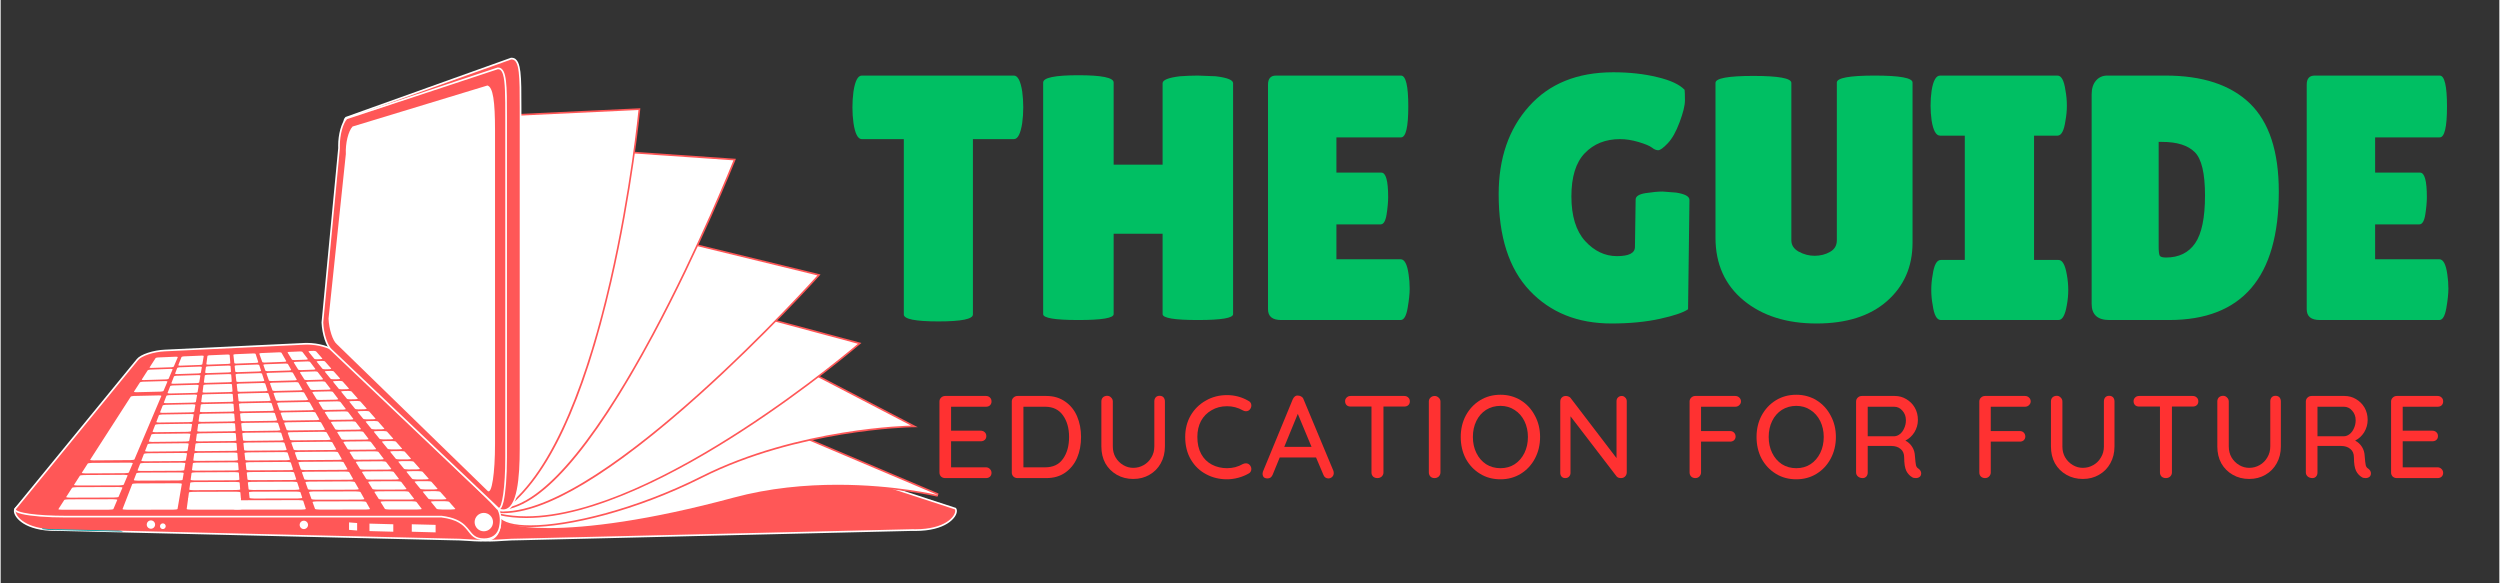 <svg xmlns="http://www.w3.org/2000/svg" xmlns:xlink="http://www.w3.org/1999/xlink" width="300" zoomAndPan="magnify" viewBox="0 0 224.88 52.5" height="70" preserveAspectRatio="xMidYMid meet" version="1.0"><rect x="0" y="0" width="224.88" height="52.5" fill="#333333" stroke="none"/><defs><g/><clipPath id="2e0dc8f4d6"><path d="M 42 36 L 86.438 36 L 86.438 49 L 42 49 Z M 42 36 " clip-rule="nonzero"/></clipPath><clipPath id="f3ef36d69c"><path d="M 30 5.199 L 47 5.199 L 47 46 L 30 46 Z M 30 5.199 " clip-rule="nonzero"/></clipPath><clipPath id="143377fdec"><path d="M 30 5.199 L 47 5.199 L 47 47 L 30 47 Z M 30 5.199 " clip-rule="nonzero"/></clipPath></defs><path fill="#ff5757" d="M 82.059 47.707 C 85.367 47.797 86.25 46.172 85.926 45.777 L 61.363 37.766 C 61.035 37.371 59.934 37.008 58.898 36.957 L 46.32 36.359 C 45.285 36.309 44.09 36.609 43.652 37.027 L 42.324 47.426 C 42.758 49.195 43.996 48.543 46.84 48.543 L 82.059 47.707 " fill-opacity="1" fill-rule="nonzero"/><g clip-path="url(#2e0dc8f4d6)"><path fill="#ffffff" d="M 82.059 47.707 L 82.059 47.781 C 82.148 47.785 82.238 47.785 82.328 47.785 C 83.68 47.785 84.609 47.492 85.203 47.121 C 85.797 46.746 86.062 46.301 86.062 45.98 C 86.062 45.883 86.039 45.797 85.984 45.727 L 85.969 45.711 L 61.387 37.695 L 61.363 37.766 L 61.422 37.719 C 61.238 37.5 60.875 37.309 60.418 37.16 C 59.965 37.012 59.426 36.906 58.902 36.879 L 46.324 36.281 C 46.246 36.281 46.168 36.277 46.09 36.277 C 45.598 36.277 45.082 36.348 44.637 36.473 C 44.195 36.594 43.82 36.762 43.602 36.973 L 43.582 36.992 L 42.246 47.434 L 42.25 47.445 C 42.375 47.965 42.578 48.297 42.879 48.488 C 43.176 48.684 43.555 48.738 44.031 48.738 C 44.727 48.738 45.641 48.621 46.84 48.621 L 82.062 47.781 L 82.059 47.707 L 82.059 47.781 L 82.059 47.629 L 46.84 48.469 L 46.84 48.543 L 46.84 48.469 C 45.633 48.469 44.711 48.586 44.031 48.586 C 43.566 48.586 43.219 48.531 42.961 48.363 C 42.703 48.195 42.52 47.906 42.398 47.41 L 42.324 47.426 L 42.398 47.438 L 43.73 37.039 L 43.652 37.027 L 43.707 37.082 C 43.891 36.902 44.25 36.734 44.68 36.617 C 45.109 36.5 45.609 36.43 46.09 36.43 C 46.168 36.43 46.242 36.43 46.316 36.434 L 58.895 37.031 C 59.402 37.059 59.934 37.16 60.371 37.305 C 60.812 37.445 61.16 37.637 61.305 37.816 L 61.316 37.832 L 85.902 45.848 L 85.926 45.777 L 85.867 45.824 C 85.895 45.859 85.91 45.91 85.91 45.98 C 85.914 46.219 85.691 46.637 85.125 46.992 C 84.559 47.344 83.66 47.633 82.328 47.633 C 82.242 47.633 82.152 47.633 82.062 47.629 L 82.059 47.629 L 82.059 47.707 " fill-opacity="1" fill-rule="nonzero"/></g><path fill="#ffffff" d="M 49.312 47.605 C 47.906 47.605 46.734 47.492 45.922 47.285 C 45.184 47.094 44.781 46.832 44.754 46.531 L 32.68 34.285 L 64.172 35.922 L 84.375 44.484 L 84.328 44.629 C 84.289 44.617 80.426 43.707 75.32 43.707 C 71.957 43.707 68.812 44.094 65.973 44.859 C 59.43 46.629 53.512 47.605 49.312 47.605 " fill-opacity="1" fill-rule="nonzero"/><path fill="#ff5757" d="M 32.484 34.199 L 32.762 34.477 L 44.684 46.566 C 44.789 47.254 46.543 47.68 49.312 47.68 C 53.52 47.68 59.445 46.703 65.996 44.934 C 68.828 44.168 71.965 43.781 75.32 43.781 C 80.418 43.781 84.273 44.691 84.312 44.703 L 84.406 44.414 L 64.215 35.859 L 64.188 35.848 L 64.164 35.848 L 32.879 34.219 Z M 32.871 34.371 L 64.156 35.996 L 84.348 44.555 C 84.348 44.555 80.496 43.629 75.32 43.629 C 72.461 43.629 69.199 43.91 65.953 44.789 C 58.289 46.859 52.777 47.527 49.312 47.527 C 46.301 47.527 44.832 47.023 44.832 46.496 L 32.871 34.371 " fill-opacity="1" fill-rule="nonzero"/><path fill="#ffffff" d="M 47.672 47.359 C 46.152 47.359 45.148 47.074 44.77 46.539 L 32.746 34.352 L 52.949 23.137 L 82.234 38.375 L 81.934 38.379 C 81.832 38.383 71.684 38.609 63.094 42.934 C 57.02 45.988 50.973 47.359 47.672 47.359 " fill-opacity="1" fill-rule="nonzero"/><path fill="#ff5757" d="M 52.949 23.051 L 52.879 23.09 L 32.797 34.238 L 32.621 34.336 L 32.762 34.477 L 44.715 46.594 C 45.113 47.145 46.137 47.434 47.672 47.434 C 50.98 47.434 57.043 46.062 63.125 43 C 71.703 38.684 81.836 38.457 81.938 38.457 L 82.535 38.445 L 82.004 38.168 L 53.023 23.09 Z M 52.953 23.223 L 81.934 38.305 C 81.934 38.305 71.766 38.48 63.059 42.863 C 57.305 45.758 51.199 47.281 47.672 47.281 C 46.219 47.281 45.203 47.023 44.832 46.496 L 32.871 34.371 L 52.953 23.223 " fill-opacity="1" fill-rule="nonzero"/><path fill="#ffffff" d="M 47.309 46.547 C 46.461 46.547 45.656 46.465 44.914 46.301 L 44.895 46.297 L 29.711 32 L 54.223 24.711 L 77.309 30.902 L 77.199 30.996 C 77.02 31.152 58.934 46.547 47.309 46.547 " fill-opacity="1" fill-rule="nonzero"/><path fill="#ff5757" d="M 54.219 24.633 L 54.18 24.645 L 29.816 31.891 L 29.562 31.965 L 29.758 32.148 L 44.824 46.34 L 44.855 46.367 L 44.898 46.375 C 45.645 46.539 46.453 46.621 47.309 46.621 C 53.406 46.621 61.227 42.387 66.711 38.832 C 72.648 34.988 77.203 31.094 77.25 31.055 L 77.469 30.867 L 77.191 30.793 L 54.262 24.645 Z M 54.223 24.789 L 77.152 30.941 C 77.152 30.941 59.043 46.469 47.309 46.469 C 46.48 46.469 45.688 46.391 44.93 46.227 L 29.859 32.035 L 54.223 24.789 " fill-opacity="1" fill-rule="nonzero"/><path fill="#ffffff" d="M 45.219 46.105 C 45.121 46.105 45.023 46.105 44.926 46.102 L 44.898 46.098 L 29.727 32.016 L 54.066 19.977 L 73.648 24.746 L 73.566 24.84 C 73.375 25.055 54.406 46.105 45.219 46.105 " fill-opacity="1" fill-rule="nonzero"/><path fill="#ff5757" d="M 54.055 19.895 L 54.008 19.918 L 29.793 31.898 L 29.594 31.996 L 29.758 32.148 L 44.828 46.137 L 44.867 46.172 L 44.922 46.176 C 45.02 46.18 45.121 46.184 45.219 46.184 C 49.098 46.184 55.059 42.598 62.938 35.523 C 68.789 30.27 73.574 24.945 73.621 24.891 L 73.789 24.703 L 73.543 24.641 L 54.109 19.91 Z M 54.074 20.055 L 73.508 24.789 C 73.508 24.789 54.48 46.031 45.219 46.031 C 45.121 46.031 45.027 46.027 44.93 46.023 L 29.859 32.035 L 54.074 20.055 " fill-opacity="1" fill-rule="nonzero"/><path fill="#ffffff" d="M 44.766 45.848 L 29.637 30.117 L 39.648 12.547 L 66.062 14.363 L 66.027 14.457 C 65.992 14.539 62.852 22.387 58.688 30.137 C 53.09 40.562 48.418 45.848 44.801 45.848 L 44.766 45.848 " fill-opacity="1" fill-rule="nonzero"/><path fill="#ff5757" d="M 39.605 12.469 L 39.559 12.551 L 29.598 30.027 L 29.539 30.129 L 29.621 30.211 L 44.691 45.879 L 44.734 45.926 L 44.801 45.926 C 48.449 45.926 53.145 40.625 58.754 30.176 C 62.918 22.422 66.066 14.566 66.098 14.488 L 66.172 14.293 L 65.965 14.277 L 39.703 12.473 Z M 39.691 12.625 L 65.953 14.43 C 65.953 14.43 53.453 45.773 44.801 45.773 L 29.73 30.105 L 39.691 12.625 " fill-opacity="1" fill-rule="nonzero"/><path fill="#ffffff" d="M 29.777 30.383 L 32.668 10.988 L 57.484 9.82 L 57.477 9.91 C 57.449 10.199 54.543 39.141 45.305 45.836 L 45.254 45.871 L 29.777 30.383 " fill-opacity="1" fill-rule="nonzero"/><path fill="#ff5757" d="M 57.57 9.742 L 57.395 9.75 L 32.727 10.91 L 32.602 10.918 L 32.582 11.039 L 29.711 30.332 L 29.699 30.406 L 29.754 30.465 L 45.152 45.879 L 45.246 45.973 L 45.348 45.895 C 49.242 43.074 52.48 36.156 54.973 25.34 C 56.824 17.297 57.547 9.988 57.555 9.914 Z M 57.402 9.902 C 57.402 9.902 54.578 39.02 45.262 45.773 L 29.859 30.355 L 32.734 11.062 L 57.402 9.902 " fill-opacity="1" fill-rule="nonzero"/><path fill="#ff5757" d="M 5.195 47.707 C 1.887 47.797 1.004 46.172 1.328 45.777 L 12.316 34.402 C 12.641 34.004 13.746 33.641 14.781 33.59 L 27.355 32.992 C 28.395 32.945 29.586 33.242 30.023 33.664 L 44.93 47.426 C 44.492 49.195 43.258 48.543 40.41 48.543 L 5.195 47.707 " fill-opacity="1" fill-rule="nonzero"/><path fill="#ffffff" d="M 5.195 47.707 L 5.191 47.629 C 5.102 47.633 5.012 47.633 4.926 47.633 C 3.594 47.633 2.691 47.344 2.129 46.988 C 1.562 46.637 1.34 46.219 1.344 45.98 C 1.344 45.91 1.359 45.859 1.387 45.824 L 1.328 45.777 L 1.383 45.828 L 12.371 34.449 L 12.375 34.449 C 12.516 34.273 12.867 34.082 13.305 33.938 C 13.746 33.793 14.273 33.691 14.785 33.668 L 27.359 33.07 C 27.434 33.066 27.512 33.066 27.586 33.066 C 28.066 33.062 28.57 33.137 29 33.254 C 29.43 33.371 29.785 33.539 29.973 33.719 L 44.879 47.484 L 44.93 47.426 L 44.855 47.41 C 44.73 47.906 44.551 48.195 44.293 48.363 C 44.035 48.531 43.688 48.586 43.223 48.586 C 42.543 48.586 41.621 48.469 40.41 48.469 L 40.41 48.543 L 40.414 48.469 L 5.191 47.629 L 5.195 47.707 L 5.191 47.781 L 40.41 48.621 C 41.613 48.621 42.527 48.738 43.223 48.738 C 43.695 48.738 44.074 48.684 44.375 48.488 C 44.676 48.297 44.875 47.965 45.004 47.445 L 45.016 47.402 L 30.078 33.605 L 30.023 33.664 L 30.078 33.605 C 29.859 33.398 29.484 33.23 29.039 33.105 C 28.594 32.984 28.082 32.914 27.586 32.914 C 27.508 32.914 27.43 32.914 27.352 32.918 L 14.777 33.516 C 14.25 33.539 13.711 33.645 13.258 33.793 C 12.805 33.941 12.438 34.133 12.258 34.352 L 12.316 34.402 L 12.262 34.348 L 1.27 45.727 C 1.215 45.797 1.188 45.883 1.188 45.98 C 1.191 46.301 1.457 46.746 2.047 47.121 C 2.645 47.492 3.57 47.785 4.926 47.785 C 5.012 47.785 5.102 47.785 5.195 47.781 L 5.195 47.707 L 5.191 47.781 L 5.195 47.707 " fill-opacity="1" fill-rule="nonzero"/><path fill="#ff5757" d="M 44.816 45.906 C 44.84 45.852 44.828 45.797 44.77 45.738 L 44.676 45.652 C 44.523 45.41 44.297 45.18 43.977 44.977 L 30.023 31.613 C 29.586 31.195 28.395 30.898 27.355 30.945 L 14.781 31.543 C 13.746 31.594 12.641 31.957 12.316 32.355 L 1.328 45.777 C 1.004 46.172 3.043 46.496 5.887 46.496 L 39.691 46.496 C 42.574 46.871 41.785 48.516 43.492 48.535 C 44.23 48.539 44.793 48.152 44.93 47.426 C 44.977 47.184 45.105 46.543 44.816 45.906 " fill-opacity="1" fill-rule="nonzero"/><path fill="#ffffff" d="M 44.816 45.906 L 44.883 45.938 C 44.895 45.91 44.902 45.883 44.902 45.852 C 44.902 45.789 44.871 45.73 44.824 45.684 L 44.73 45.594 L 44.676 45.652 L 44.742 45.609 C 44.582 45.359 44.348 45.121 44.016 44.914 L 43.977 44.977 L 44.027 44.922 L 30.078 31.559 C 29.855 31.352 29.484 31.18 29.039 31.059 C 28.594 30.938 28.078 30.863 27.582 30.863 C 27.504 30.863 27.43 30.867 27.352 30.867 L 14.777 31.469 C 14.25 31.492 13.711 31.598 13.258 31.746 C 12.805 31.895 12.438 32.086 12.258 32.305 L 1.27 45.727 C 1.238 45.766 1.219 45.809 1.219 45.859 C 1.219 45.941 1.273 46.004 1.34 46.051 C 1.457 46.137 1.652 46.203 1.918 46.266 C 2.711 46.453 4.148 46.574 5.887 46.574 L 39.691 46.574 L 39.691 46.496 L 39.68 46.574 C 41.109 46.762 41.602 47.242 41.973 47.695 C 42.16 47.922 42.312 48.148 42.539 48.32 C 42.762 48.492 43.055 48.605 43.492 48.609 L 43.512 48.609 C 43.887 48.609 44.227 48.508 44.488 48.312 C 44.75 48.113 44.938 47.816 45.004 47.441 C 45.027 47.316 45.074 47.082 45.074 46.797 C 45.074 46.523 45.031 46.199 44.883 45.875 L 44.816 45.906 L 44.883 45.938 L 44.816 45.906 L 44.746 45.938 C 44.883 46.238 44.922 46.539 44.922 46.797 C 44.922 47.066 44.879 47.289 44.855 47.414 C 44.789 47.758 44.629 48.016 44.398 48.191 C 44.168 48.363 43.863 48.457 43.512 48.457 L 43.492 48.457 C 43.078 48.453 42.828 48.352 42.629 48.199 C 42.332 47.973 42.145 47.602 41.762 47.242 C 41.375 46.887 40.793 46.562 39.699 46.422 L 5.887 46.422 C 4.57 46.422 3.422 46.352 2.609 46.238 C 2.203 46.18 1.883 46.113 1.664 46.035 C 1.559 46 1.477 45.961 1.43 45.926 C 1.379 45.891 1.371 45.867 1.371 45.859 L 1.387 45.824 L 12.375 32.402 C 12.516 32.223 12.867 32.035 13.305 31.891 C 13.746 31.746 14.273 31.645 14.785 31.621 L 27.359 31.023 C 27.434 31.02 27.508 31.016 27.582 31.016 C 28.062 31.016 28.566 31.086 28.996 31.207 C 29.43 31.324 29.785 31.492 29.973 31.672 L 43.93 45.039 L 43.934 45.043 C 44.246 45.242 44.465 45.465 44.613 45.691 L 44.617 45.699 L 44.719 45.793 C 44.746 45.824 44.75 45.84 44.75 45.852 L 44.746 45.871 L 44.73 45.906 L 44.746 45.938 L 44.816 45.906 " fill-opacity="1" fill-rule="nonzero"/><path fill="#ff5757" d="M 10.77 47.762 L 5.191 47.629 C 5.102 47.633 5.012 47.633 4.926 47.633 C 4.488 47.633 4.094 47.602 3.746 47.547 L 3.746 47.266 L 9.598 47.41 L 10.77 47.762 " fill-opacity="1" fill-rule="nonzero"/><path fill="#03989e" d="M 11.047 47.848 L 5.195 47.707 C 5.102 47.707 5.016 47.711 4.93 47.711 C 4.488 47.711 4.098 47.676 3.746 47.625 L 3.746 47.547 C 4.094 47.602 4.488 47.633 4.926 47.633 C 5.012 47.633 5.102 47.633 5.191 47.629 L 10.77 47.762 L 11.047 47.848 " fill-opacity="1" fill-rule="nonzero"/><g clip-path="url(#f3ef36d69c)"><path fill="#ff5757" d="M 45.23 45.926 C 45.078 45.926 44.91 45.887 44.738 45.809 L 44.723 45.801 L 30.934 30.746 C 30.52 30.41 30.152 29.305 30.102 28.234 L 31.605 12.516 C 31.578 12.043 31.355 11.703 31.176 11.43 C 30.98 11.133 30.812 10.875 31.07 10.605 L 31.082 10.594 L 45.93 5.281 C 45.965 5.273 45.98 5.273 45.996 5.273 C 46.492 5.273 46.633 5.914 46.699 6.473 C 46.789 7.219 46.789 8.316 46.789 9.707 L 46.789 40.375 C 46.789 42.758 46.629 45.926 45.23 45.926 " fill-opacity="1" fill-rule="nonzero"/></g><g clip-path="url(#143377fdec)"><path fill="#ffffff" d="M 45.996 5.199 L 45.941 5.199 L 45.902 5.207 L 31.074 10.516 L 31.039 10.527 L 31.016 10.555 C 30.715 10.867 30.918 11.176 31.113 11.473 C 31.285 11.734 31.5 12.062 31.527 12.52 L 30.027 28.215 L 30.027 28.238 C 30.078 29.32 30.453 30.441 30.883 30.805 L 44.656 45.84 L 44.68 45.863 L 44.707 45.879 C 44.891 45.961 45.066 46.004 45.23 46.004 C 46.695 46.004 46.867 42.793 46.867 40.375 L 46.867 9.711 C 46.867 8.316 46.867 7.215 46.777 6.465 C 46.703 5.875 46.551 5.199 45.996 5.199 Z M 45.996 5.352 C 46.715 5.352 46.715 6.918 46.715 9.711 L 46.715 40.375 C 46.715 42.938 46.504 45.848 45.23 45.848 C 45.09 45.848 44.938 45.812 44.77 45.738 L 30.988 30.695 C 30.59 30.371 30.227 29.266 30.18 28.23 L 31.68 12.523 C 31.629 11.488 30.707 11.094 31.125 10.66 L 45.953 5.352 L 45.996 5.352 " fill-opacity="1" fill-rule="nonzero"/></g><path fill="#ff5757" d="M 45.488 41.18 C 45.488 44.023 45.168 46.062 44.77 45.738 L 29.766 31.496 C 29.367 31.172 29.004 30.07 28.957 29.031 L 30.457 13.328 C 30.406 12.289 30.707 11.094 31.125 10.66 L 44.73 6.156 C 45.488 6.094 45.488 7.668 45.488 10.512 L 45.488 41.18 " fill-opacity="1" fill-rule="nonzero"/><path fill="#ffffff" d="M 45.488 41.18 L 45.414 41.18 C 45.414 42.496 45.344 43.645 45.23 44.457 C 45.172 44.863 45.105 45.188 45.031 45.402 C 44.992 45.508 44.957 45.59 44.922 45.641 C 44.883 45.691 44.859 45.699 44.852 45.695 L 44.816 45.68 L 44.77 45.738 L 44.82 45.684 L 29.816 31.441 L 29.812 31.438 C 29.637 31.297 29.445 30.945 29.301 30.508 C 29.156 30.07 29.055 29.539 29.031 29.027 L 28.957 29.031 L 29.031 29.039 L 30.531 13.328 L 30.531 13.324 C 30.527 13.25 30.527 13.176 30.527 13.098 C 30.527 12.617 30.598 12.113 30.715 11.684 C 30.832 11.254 31 10.898 31.18 10.711 L 31.125 10.66 L 31.148 10.73 L 44.754 6.227 L 44.73 6.156 L 44.738 6.23 L 44.773 6.23 C 44.848 6.23 44.91 6.25 44.965 6.289 C 45.062 6.355 45.148 6.496 45.215 6.715 C 45.41 7.375 45.414 8.68 45.414 10.512 L 45.414 41.18 L 45.566 41.18 L 45.566 10.512 C 45.566 9.117 45.566 8.027 45.477 7.277 C 45.43 6.902 45.363 6.613 45.254 6.406 C 45.199 6.305 45.133 6.223 45.051 6.164 C 44.973 6.105 44.875 6.078 44.773 6.078 L 44.715 6.078 L 31.082 10.594 L 31.07 10.605 C 30.859 10.828 30.691 11.199 30.566 11.645 C 30.445 12.09 30.375 12.602 30.375 13.098 C 30.375 13.176 30.375 13.254 30.379 13.328 L 30.457 13.328 L 30.379 13.32 L 28.879 29.031 L 28.879 29.035 C 28.902 29.562 29.008 30.102 29.156 30.555 C 29.309 31.008 29.496 31.375 29.719 31.555 L 29.766 31.496 L 29.711 31.551 L 44.719 45.797 L 44.723 45.797 C 44.758 45.828 44.805 45.848 44.852 45.848 C 44.934 45.848 44.996 45.797 45.043 45.727 C 45.129 45.609 45.195 45.414 45.262 45.148 C 45.445 44.355 45.566 42.918 45.566 41.18 L 45.488 41.18 " fill-opacity="1" fill-rule="nonzero"/><path fill="#ffffff" d="M 44.492 39.957 C 44.492 42.598 44.203 44.496 43.84 44.195 L 30.242 30.965 C 29.883 30.66 29.551 29.637 29.508 28.676 L 31.066 13.863 C 31.02 12.898 31.289 11.789 31.672 11.387 L 43.809 7.695 C 44.312 7.844 44.492 9.102 44.492 11.746 L 44.492 39.957 " fill-opacity="1" fill-rule="nonzero"/><path fill="#ffffff" d="M 26.43 32.41 C 26.332 32.414 26.234 32.391 26.211 32.355 L 25.828 31.738 C 25.805 31.707 25.863 31.672 25.957 31.672 L 26.953 31.629 C 27.047 31.625 27.141 31.648 27.168 31.684 L 27.637 32.301 C 27.664 32.336 27.605 32.367 27.504 32.371 L 26.43 32.41 " fill-opacity="1" fill-rule="nonzero"/><path fill="#ffffff" d="M 27.004 33.309 C 26.898 33.312 26.789 33.285 26.77 33.25 L 26.387 32.637 C 26.363 32.602 26.43 32.57 26.531 32.566 L 27.621 32.527 C 27.723 32.523 27.824 32.547 27.852 32.582 L 28.32 33.203 C 28.348 33.234 28.281 33.266 28.172 33.27 L 27.004 33.309 " fill-opacity="1" fill-rule="nonzero"/><path fill="#ffffff" d="M 27.578 34.207 C 27.461 34.211 27.348 34.184 27.328 34.148 L 26.941 33.531 C 26.922 33.496 26.996 33.465 27.105 33.465 L 28.289 33.426 C 28.398 33.422 28.508 33.449 28.535 33.484 L 29.008 34.102 C 29.031 34.137 28.957 34.168 28.84 34.168 L 27.578 34.207 " fill-opacity="1" fill-rule="nonzero"/><path fill="#ffffff" d="M 28.152 35.102 C 28.027 35.105 27.906 35.078 27.883 35.043 L 27.5 34.43 C 27.48 34.395 27.559 34.363 27.68 34.359 L 28.957 34.324 C 29.074 34.32 29.191 34.348 29.219 34.383 L 29.688 35 C 29.715 35.035 29.637 35.066 29.508 35.07 L 28.152 35.102 " fill-opacity="1" fill-rule="nonzero"/><path fill="#ffffff" d="M 28.727 35.996 C 28.594 36 28.465 35.977 28.441 35.938 L 28.059 35.324 C 28.035 35.289 28.125 35.258 28.25 35.254 L 29.625 35.223 C 29.75 35.223 29.875 35.246 29.902 35.281 L 30.371 35.898 C 30.398 35.934 30.309 35.965 30.176 35.969 L 28.727 35.996 " fill-opacity="1" fill-rule="nonzero"/><path fill="#ffffff" d="M 29.301 36.895 C 29.156 36.898 29.02 36.871 29 36.836 L 28.617 36.219 C 28.594 36.188 28.688 36.156 28.824 36.152 L 30.289 36.121 C 30.426 36.121 30.559 36.145 30.586 36.184 L 31.055 36.797 C 31.082 36.832 30.988 36.863 30.844 36.867 L 29.301 36.895 " fill-opacity="1" fill-rule="nonzero"/><path fill="#ffffff" d="M 29.871 37.789 C 29.723 37.793 29.578 37.766 29.559 37.73 L 29.176 37.117 C 29.152 37.082 29.254 37.051 29.398 37.051 L 30.957 37.023 C 31.105 37.02 31.242 37.047 31.27 37.082 L 31.738 37.699 C 31.766 37.734 31.664 37.762 31.512 37.766 L 29.871 37.789 " fill-opacity="1" fill-rule="nonzero"/><path fill="#ffffff" d="M 30.445 38.688 C 30.285 38.688 30.137 38.664 30.113 38.629 L 29.73 38.012 C 29.711 37.977 29.82 37.945 29.973 37.945 L 31.625 37.922 C 31.781 37.918 31.926 37.945 31.953 37.98 L 32.422 38.598 C 32.449 38.633 32.34 38.664 32.176 38.664 L 30.445 38.688 " fill-opacity="1" fill-rule="nonzero"/><path fill="#ffffff" d="M 31.02 39.582 C 30.852 39.586 30.695 39.559 30.672 39.523 L 30.289 38.91 C 30.27 38.875 30.387 38.844 30.547 38.84 L 32.293 38.82 C 32.457 38.816 32.609 38.844 32.637 38.879 L 33.105 39.496 C 33.133 39.531 33.016 39.562 32.848 39.562 L 31.02 39.582 " fill-opacity="1" fill-rule="nonzero"/><path fill="#ffffff" d="M 31.594 40.48 C 31.418 40.48 31.254 40.453 31.23 40.422 L 30.848 39.805 C 30.828 39.77 30.949 39.738 31.121 39.738 L 32.961 39.719 C 33.133 39.715 33.293 39.742 33.32 39.777 L 33.789 40.398 C 33.816 40.434 33.691 40.461 33.512 40.461 L 31.594 40.48 " fill-opacity="1" fill-rule="nonzero"/><path fill="#ffffff" d="M 32.168 41.375 C 31.98 41.379 31.812 41.348 31.789 41.316 L 31.406 40.699 C 31.383 40.664 31.516 40.637 31.695 40.633 L 33.629 40.617 C 33.809 40.617 33.977 40.645 34.004 40.676 L 34.473 41.297 C 34.5 41.332 34.367 41.359 34.18 41.359 L 32.168 41.375 " fill-opacity="1" fill-rule="nonzero"/><path fill="#ffffff" d="M 32.742 42.273 C 32.547 42.273 32.367 42.246 32.348 42.211 L 31.965 41.594 C 31.941 41.562 32.078 41.531 32.27 41.531 L 34.297 41.516 C 34.484 41.516 34.66 41.543 34.688 41.578 L 35.156 42.195 C 35.184 42.23 35.047 42.258 34.848 42.262 L 32.742 42.273 " fill-opacity="1" fill-rule="nonzero"/><path fill="#ffffff" d="M 33.316 43.168 C 33.113 43.168 32.926 43.145 32.906 43.105 L 32.52 42.492 C 32.5 42.457 32.645 42.426 32.84 42.426 L 34.965 42.414 C 35.164 42.414 35.344 42.441 35.371 42.477 L 35.84 43.094 C 35.867 43.129 35.723 43.16 35.516 43.16 L 33.316 43.168 " fill-opacity="1" fill-rule="nonzero"/><path fill="#ffffff" d="M 33.891 44.066 C 33.676 44.066 33.484 44.039 33.461 44.004 L 33.078 43.387 C 33.059 43.352 33.211 43.324 33.414 43.32 L 35.633 43.312 C 35.84 43.312 36.027 43.34 36.055 43.375 L 36.523 43.992 C 36.551 44.027 36.398 44.059 36.184 44.059 L 33.891 44.066 " fill-opacity="1" fill-rule="nonzero"/><path fill="#ffffff" d="M 34.461 44.961 C 34.242 44.961 34.043 44.934 34.02 44.898 L 33.637 44.285 C 33.613 44.25 33.773 44.219 33.988 44.219 L 36.301 44.211 C 36.516 44.211 36.711 44.238 36.738 44.277 L 37.207 44.891 C 37.234 44.93 37.074 44.957 36.852 44.957 L 34.461 44.961 " fill-opacity="1" fill-rule="nonzero"/><path fill="#ffffff" d="M 35.035 45.859 C 34.805 45.859 34.602 45.832 34.578 45.797 L 34.195 45.18 C 34.172 45.145 34.34 45.117 34.562 45.117 L 36.969 45.113 C 37.191 45.109 37.395 45.141 37.422 45.176 L 37.891 45.793 C 37.918 45.828 37.75 45.855 37.52 45.855 L 35.035 45.859 " fill-opacity="1" fill-rule="nonzero"/><path fill="#ffffff" d="M 28.449 32.336 C 28.352 32.34 28.246 32.316 28.219 32.281 L 27.715 31.66 C 27.684 31.625 27.738 31.594 27.832 31.59 L 28.168 31.578 C 28.262 31.574 28.359 31.598 28.395 31.633 L 28.941 32.254 C 28.973 32.289 28.914 32.32 28.816 32.324 L 28.449 32.336 " fill-opacity="1" fill-rule="nonzero"/><path fill="#ffffff" d="M 29.203 33.238 C 29.094 33.242 28.98 33.215 28.953 33.18 L 28.449 32.562 C 28.418 32.527 28.48 32.496 28.582 32.492 L 28.949 32.48 C 29.051 32.477 29.16 32.5 29.191 32.535 L 29.738 33.156 C 29.77 33.191 29.707 33.223 29.598 33.227 L 29.203 33.238 " fill-opacity="1" fill-rule="nonzero"/><path fill="#ffffff" d="M 29.953 34.137 C 29.836 34.141 29.715 34.117 29.688 34.082 L 29.184 33.465 C 29.152 33.43 29.219 33.398 29.332 33.395 L 29.734 33.379 C 29.844 33.375 29.961 33.402 29.988 33.438 L 30.539 34.059 C 30.57 34.094 30.5 34.125 30.379 34.129 L 29.953 34.137 " fill-opacity="1" fill-rule="nonzero"/><path fill="#ffffff" d="M 30.703 35.039 C 30.578 35.043 30.449 35.02 30.422 34.984 L 29.918 34.363 C 29.887 34.328 29.961 34.297 30.082 34.297 L 30.516 34.281 C 30.633 34.281 30.758 34.305 30.785 34.34 L 31.336 34.961 C 31.367 34.996 31.289 35.027 31.164 35.027 L 30.703 35.039 " fill-opacity="1" fill-rule="nonzero"/><path fill="#ffffff" d="M 31.453 35.941 C 31.316 35.945 31.184 35.918 31.156 35.883 L 30.652 35.266 C 30.625 35.227 30.703 35.199 30.832 35.195 L 31.297 35.184 C 31.426 35.184 31.555 35.207 31.586 35.242 L 32.133 35.863 C 32.164 35.898 32.082 35.93 31.945 35.93 L 31.453 35.941 " fill-opacity="1" fill-rule="nonzero"/><path fill="#ffffff" d="M 32.203 36.844 C 32.059 36.848 31.918 36.82 31.891 36.785 L 31.387 36.164 C 31.359 36.129 31.445 36.098 31.582 36.098 L 32.078 36.086 C 32.215 36.086 32.352 36.109 32.383 36.145 L 32.934 36.766 C 32.965 36.801 32.871 36.832 32.727 36.832 L 32.203 36.844 " fill-opacity="1" fill-rule="nonzero"/><path fill="#ffffff" d="M 32.953 37.742 C 32.801 37.746 32.656 37.719 32.625 37.684 L 32.121 37.066 C 32.094 37.031 32.188 37 32.332 37 L 32.863 36.988 C 33.008 36.984 33.152 37.012 33.184 37.047 L 33.73 37.668 C 33.762 37.703 33.664 37.734 33.512 37.734 L 32.953 37.742 " fill-opacity="1" fill-rule="nonzero"/><path fill="#ffffff" d="M 33.703 38.645 C 33.543 38.648 33.391 38.621 33.359 38.586 L 32.855 37.965 C 32.828 37.934 32.93 37.902 33.082 37.898 L 33.645 37.891 C 33.797 37.887 33.949 37.918 33.98 37.949 L 34.527 38.57 C 34.562 38.605 34.453 38.633 34.293 38.637 L 33.703 38.645 " fill-opacity="1" fill-rule="nonzero"/><path fill="#ffffff" d="M 34.453 39.547 C 34.285 39.547 34.125 39.52 34.094 39.488 L 33.59 38.867 C 33.562 38.832 33.672 38.805 33.832 38.801 L 34.426 38.793 C 34.59 38.793 34.746 38.816 34.777 38.852 L 35.328 39.473 C 35.359 39.508 35.246 39.539 35.074 39.539 L 34.453 39.547 " fill-opacity="1" fill-rule="nonzero"/><path fill="#ffffff" d="M 35.207 40.449 C 35.027 40.449 34.859 40.422 34.828 40.387 L 34.324 39.77 C 34.297 39.734 34.41 39.703 34.582 39.699 L 35.211 39.695 C 35.379 39.691 35.547 39.719 35.578 39.754 L 36.125 40.375 C 36.156 40.41 36.035 40.441 35.855 40.441 L 35.207 40.449 " fill-opacity="1" fill-rule="nonzero"/><path fill="#ffffff" d="M 35.957 41.348 C 35.766 41.348 35.594 41.324 35.562 41.289 L 35.059 40.668 C 35.031 40.633 35.152 40.605 35.336 40.602 L 35.992 40.598 C 36.172 40.594 36.344 40.621 36.375 40.656 L 36.922 41.277 C 36.953 41.312 36.828 41.34 36.641 41.344 L 35.957 41.348 " fill-opacity="1" fill-rule="nonzero"/><path fill="#ffffff" d="M 36.707 42.25 C 36.508 42.25 36.324 42.223 36.297 42.188 L 35.793 41.57 C 35.766 41.535 35.895 41.504 36.086 41.504 L 36.773 41.5 C 36.961 41.496 37.141 41.523 37.172 41.559 L 37.723 42.18 C 37.754 42.215 37.617 42.246 37.422 42.246 L 36.707 42.25 " fill-opacity="1" fill-rule="nonzero"/><path fill="#ffffff" d="M 37.457 43.152 C 37.25 43.152 37.062 43.125 37.031 43.09 L 36.527 42.473 C 36.5 42.434 36.637 42.406 36.836 42.406 L 37.559 42.402 C 37.754 42.398 37.941 42.426 37.973 42.461 L 38.52 43.082 C 38.551 43.117 38.41 43.145 38.203 43.148 L 37.457 43.152 " fill-opacity="1" fill-rule="nonzero"/><path fill="#ffffff" d="M 38.207 44.051 C 37.992 44.055 37.797 44.023 37.766 43.988 L 37.262 43.371 C 37.234 43.336 37.379 43.309 37.586 43.305 L 38.34 43.305 C 38.547 43.301 38.738 43.328 38.77 43.363 L 39.316 43.984 C 39.348 44.02 39.199 44.051 38.988 44.051 L 38.207 44.051 " fill-opacity="1" fill-rule="nonzero"/><path fill="#ffffff" d="M 38.957 44.953 C 38.734 44.953 38.531 44.926 38.5 44.891 L 37.996 44.273 C 37.969 44.238 38.121 44.207 38.336 44.207 L 39.121 44.203 C 39.336 44.203 39.535 44.234 39.566 44.27 L 40.117 44.887 C 40.148 44.922 39.992 44.949 39.77 44.949 L 38.957 44.953 " fill-opacity="1" fill-rule="nonzero"/><path fill="#ffffff" d="M 39.707 45.855 C 39.477 45.855 39.266 45.824 39.238 45.793 L 38.73 45.172 C 38.703 45.137 38.859 45.109 39.086 45.109 L 39.902 45.105 C 40.129 45.105 40.336 45.137 40.367 45.168 L 40.914 45.789 C 40.945 45.824 40.781 45.855 40.551 45.855 L 39.707 45.855 " fill-opacity="1" fill-rule="nonzero"/><path fill="#ffffff" d="M 23.75 32.633 C 23.648 32.633 23.555 32.609 23.543 32.574 L 23.281 31.848 C 23.27 31.812 23.336 31.781 23.43 31.777 L 25.082 31.707 C 25.176 31.703 25.266 31.727 25.285 31.766 L 25.699 32.496 C 25.719 32.531 25.652 32.562 25.551 32.562 L 23.75 32.633 " fill-opacity="1" fill-rule="nonzero"/><path fill="#ffffff" d="M 24.043 33.406 C 23.934 33.406 23.832 33.383 23.82 33.348 L 23.645 32.852 C 23.633 32.816 23.703 32.789 23.809 32.785 L 25.637 32.719 C 25.738 32.715 25.84 32.738 25.859 32.773 L 26.141 33.273 C 26.16 33.309 26.086 33.34 25.98 33.344 L 24.043 33.406 " fill-opacity="1" fill-rule="nonzero"/><path fill="#ffffff" d="M 24.375 34.293 C 24.258 34.297 24.152 34.273 24.141 34.238 L 23.922 33.625 C 23.91 33.594 23.988 33.562 24.098 33.559 L 26.062 33.496 C 26.172 33.492 26.281 33.52 26.301 33.551 L 26.648 34.168 C 26.668 34.203 26.586 34.23 26.469 34.234 L 24.375 34.293 " fill-opacity="1" fill-rule="nonzero"/><path fill="#ffffff" d="M 24.711 35.184 C 24.586 35.188 24.473 35.164 24.461 35.129 L 24.242 34.516 C 24.227 34.48 24.312 34.449 24.434 34.445 L 26.555 34.391 C 26.672 34.387 26.785 34.41 26.805 34.445 L 27.152 35.062 C 27.176 35.098 27.086 35.125 26.961 35.129 L 24.711 35.184 " fill-opacity="1" fill-rule="nonzero"/><path fill="#ffffff" d="M 25.047 36.074 C 24.91 36.078 24.793 36.051 24.781 36.016 L 24.559 35.406 C 24.547 35.371 24.641 35.34 24.77 35.336 L 27.047 35.285 C 27.172 35.281 27.293 35.309 27.312 35.34 L 27.664 35.957 C 27.68 35.988 27.586 36.023 27.453 36.023 L 25.047 36.074 " fill-opacity="1" fill-rule="nonzero"/><path fill="#ffffff" d="M 25.383 36.965 C 25.238 36.965 25.109 36.941 25.098 36.906 L 24.879 36.297 C 24.867 36.262 24.969 36.23 25.105 36.227 L 27.539 36.18 C 27.676 36.176 27.801 36.203 27.82 36.234 L 28.168 36.852 C 28.188 36.887 28.086 36.914 27.945 36.918 L 25.383 36.965 " fill-opacity="1" fill-rule="nonzero"/><path fill="#ffffff" d="M 25.715 37.852 C 25.566 37.855 25.43 37.832 25.418 37.797 L 25.199 37.184 C 25.184 37.148 25.293 37.121 25.441 37.117 L 28.027 37.07 C 28.172 37.07 28.309 37.098 28.328 37.129 L 28.676 37.746 C 28.695 37.781 28.586 37.809 28.434 37.812 L 25.715 37.852 " fill-opacity="1" fill-rule="nonzero"/><path fill="#ffffff" d="M 26.051 38.742 C 25.891 38.746 25.75 38.719 25.738 38.684 L 25.516 38.074 C 25.504 38.039 25.621 38.008 25.773 38.008 L 28.52 37.965 C 28.672 37.965 28.816 37.988 28.836 38.023 L 29.184 38.641 C 29.203 38.676 29.086 38.703 28.926 38.707 L 26.051 38.742 " fill-opacity="1" fill-rule="nonzero"/><path fill="#ffffff" d="M 26.387 39.633 C 26.219 39.637 26.07 39.609 26.055 39.574 L 25.836 38.961 C 25.824 38.926 25.945 38.898 26.109 38.898 L 29.012 38.859 C 29.172 38.859 29.32 38.883 29.34 38.922 L 29.691 39.535 C 29.711 39.57 29.586 39.598 29.418 39.602 L 26.387 39.633 " fill-opacity="1" fill-rule="nonzero"/><path fill="#ffffff" d="M 26.723 40.523 C 26.543 40.523 26.387 40.496 26.375 40.465 L 26.156 39.852 C 26.145 39.816 26.273 39.789 26.445 39.785 L 29.5 39.754 C 29.672 39.754 29.828 39.781 29.848 39.812 L 30.195 40.43 C 30.215 40.465 30.086 40.492 29.906 40.496 L 26.723 40.523 " fill-opacity="1" fill-rule="nonzero"/><path fill="#ffffff" d="M 27.059 41.414 C 26.871 41.414 26.707 41.387 26.695 41.352 L 26.477 40.742 C 26.465 40.707 26.598 40.676 26.781 40.676 L 29.992 40.648 C 30.172 40.648 30.336 40.676 30.355 40.707 L 30.703 41.324 C 30.723 41.355 30.586 41.387 30.398 41.387 L 27.059 41.414 " fill-opacity="1" fill-rule="nonzero"/><path fill="#ffffff" d="M 27.395 42.305 C 27.195 42.305 27.027 42.277 27.016 42.242 L 26.797 41.633 C 26.781 41.598 26.926 41.566 27.117 41.566 L 30.484 41.543 C 30.672 41.543 30.844 41.566 30.863 41.605 L 31.211 42.219 C 31.23 42.254 31.086 42.281 30.891 42.281 L 27.395 42.305 " fill-opacity="1" fill-rule="nonzero"/><path fill="#ffffff" d="M 27.727 43.191 C 27.523 43.195 27.348 43.164 27.332 43.133 L 27.113 42.52 C 27.102 42.488 27.254 42.457 27.449 42.457 L 30.977 42.438 C 31.172 42.438 31.352 42.461 31.371 42.496 L 31.719 43.113 C 31.738 43.148 31.586 43.176 31.383 43.176 L 27.727 43.191 " fill-opacity="1" fill-rule="nonzero"/><path fill="#ffffff" d="M 28.062 44.082 C 27.848 44.082 27.664 44.059 27.652 44.02 L 27.434 43.41 C 27.422 43.375 27.578 43.348 27.785 43.344 L 31.465 43.328 C 31.672 43.328 31.855 43.359 31.875 43.395 L 32.227 44.008 C 32.246 44.043 32.086 44.07 31.871 44.07 L 28.062 44.082 " fill-opacity="1" fill-rule="nonzero"/><path fill="#ffffff" d="M 28.398 44.973 C 28.176 44.973 27.984 44.945 27.973 44.91 L 27.754 44.301 C 27.738 44.266 27.906 44.234 28.121 44.234 L 31.957 44.227 C 32.172 44.227 32.363 44.254 32.383 44.285 L 32.73 44.902 C 32.75 44.938 32.586 44.965 32.363 44.965 L 28.398 44.973 " fill-opacity="1" fill-rule="nonzero"/><path fill="#ffffff" d="M 28.734 45.863 C 28.504 45.863 28.305 45.836 28.293 45.801 L 28.07 45.188 C 28.059 45.156 28.23 45.125 28.457 45.125 L 32.449 45.121 C 32.672 45.117 32.871 45.148 32.891 45.18 L 33.238 45.797 C 33.258 45.832 33.086 45.859 32.855 45.859 L 28.734 45.863 " fill-opacity="1" fill-rule="nonzero"/><path fill="#ffffff" d="M 21.219 32.723 C 21.117 32.727 21.031 32.703 21.027 32.668 L 20.945 31.945 C 20.941 31.91 21.016 31.879 21.105 31.879 L 22.762 31.809 C 22.852 31.805 22.938 31.828 22.949 31.863 L 23.184 32.59 C 23.195 32.621 23.121 32.652 23.02 32.656 L 21.219 32.723 " fill-opacity="1" fill-rule="nonzero"/><path fill="#ffffff" d="M 21.32 33.492 C 21.211 33.496 21.117 33.469 21.113 33.438 L 21.059 32.945 C 21.055 32.91 21.137 32.879 21.238 32.875 L 23.066 32.809 C 23.168 32.805 23.262 32.832 23.273 32.867 L 23.434 33.359 C 23.445 33.395 23.367 33.426 23.258 33.43 L 21.32 33.492 " fill-opacity="1" fill-rule="nonzero"/><path fill="#ffffff" d="M 21.434 34.375 C 21.316 34.379 21.219 34.355 21.215 34.32 L 21.145 33.715 C 21.141 33.68 21.23 33.648 21.34 33.645 L 23.305 33.582 C 23.414 33.578 23.512 33.605 23.523 33.641 L 23.723 34.25 C 23.734 34.285 23.645 34.312 23.527 34.316 L 21.434 34.375 " fill-opacity="1" fill-rule="nonzero"/><path fill="#ffffff" d="M 21.551 35.262 C 21.426 35.262 21.32 35.238 21.316 35.203 L 21.246 34.598 C 21.242 34.562 21.336 34.531 21.453 34.527 L 23.574 34.469 C 23.695 34.469 23.801 34.492 23.812 34.527 L 24.012 35.137 C 24.023 35.172 23.926 35.203 23.801 35.207 L 21.551 35.262 " fill-opacity="1" fill-rule="nonzero"/><path fill="#ffffff" d="M 21.668 36.145 C 21.531 36.148 21.418 36.121 21.414 36.086 L 21.344 35.48 C 21.344 35.445 21.445 35.414 21.57 35.414 L 23.848 35.359 C 23.977 35.355 24.09 35.383 24.102 35.418 L 24.297 36.027 C 24.309 36.062 24.207 36.09 24.074 36.094 L 21.668 36.145 " fill-opacity="1" fill-rule="nonzero"/><path fill="#ffffff" d="M 21.781 37.027 C 21.641 37.031 21.52 37.004 21.516 36.969 L 21.445 36.363 C 21.441 36.328 21.551 36.301 21.688 36.297 L 24.117 36.246 C 24.258 36.246 24.379 36.27 24.391 36.305 L 24.586 36.914 C 24.598 36.949 24.488 36.98 24.344 36.98 L 21.781 37.027 " fill-opacity="1" fill-rule="nonzero"/><path fill="#ffffff" d="M 21.898 37.914 C 21.746 37.914 21.617 37.887 21.613 37.852 L 21.547 37.246 C 21.543 37.215 21.66 37.184 21.805 37.18 L 24.391 37.137 C 24.539 37.133 24.664 37.16 24.676 37.191 L 24.875 37.805 C 24.887 37.836 24.77 37.867 24.617 37.871 L 21.898 37.914 " fill-opacity="1" fill-rule="nonzero"/><path fill="#ffffff" d="M 22.016 38.797 C 21.855 38.797 21.719 38.773 21.715 38.738 L 21.648 38.129 C 21.645 38.094 21.766 38.066 21.918 38.062 L 24.664 38.023 C 24.82 38.02 24.953 38.047 24.965 38.082 L 25.164 38.691 C 25.172 38.727 25.051 38.754 24.887 38.758 L 22.016 38.797 " fill-opacity="1" fill-rule="nonzero"/><path fill="#ffffff" d="M 22.133 39.68 C 21.961 39.68 21.82 39.656 21.816 39.621 L 21.746 39.016 C 21.742 38.98 21.871 38.949 22.035 38.949 L 24.938 38.91 C 25.098 38.91 25.242 38.934 25.254 38.969 L 25.449 39.582 C 25.461 39.613 25.332 39.645 25.16 39.645 L 22.133 39.68 " fill-opacity="1" fill-rule="nonzero"/><path fill="#ffffff" d="M 22.246 40.562 C 22.07 40.566 21.918 40.539 21.914 40.504 L 21.848 39.898 C 21.844 39.863 21.98 39.832 22.152 39.832 L 25.207 39.801 C 25.379 39.797 25.527 39.824 25.539 39.859 L 25.738 40.469 C 25.75 40.504 25.613 40.535 25.434 40.535 L 22.246 40.562 " fill-opacity="1" fill-rule="nonzero"/><path fill="#ffffff" d="M 22.363 41.445 C 22.176 41.449 22.02 41.422 22.016 41.387 L 21.945 40.781 C 21.941 40.746 22.086 40.715 22.27 40.715 L 25.48 40.688 C 25.66 40.688 25.816 40.715 25.828 40.746 L 26.027 41.359 C 26.039 41.391 25.895 41.422 25.707 41.422 L 22.363 41.445 " fill-opacity="1" fill-rule="nonzero"/><path fill="#ffffff" d="M 22.48 42.332 C 22.285 42.332 22.117 42.305 22.117 42.27 L 22.047 41.664 C 22.043 41.629 22.195 41.602 22.383 41.598 L 25.75 41.574 C 25.941 41.574 26.105 41.602 26.117 41.637 L 26.312 42.246 C 26.324 42.281 26.172 42.309 25.977 42.312 L 22.48 42.332 " fill-opacity="1" fill-rule="nonzero"/><path fill="#ffffff" d="M 22.598 43.215 C 22.391 43.215 22.219 43.188 22.215 43.156 L 22.148 42.547 C 22.145 42.512 22.301 42.484 22.5 42.484 L 26.023 42.465 C 26.223 42.461 26.395 42.492 26.402 42.523 L 26.602 43.137 C 26.613 43.168 26.453 43.199 26.25 43.199 L 22.598 43.215 " fill-opacity="1" fill-rule="nonzero"/><path fill="#ffffff" d="M 22.711 44.098 C 22.496 44.098 22.32 44.07 22.316 44.039 L 22.246 43.43 C 22.242 43.398 22.41 43.367 22.617 43.367 L 26.297 43.352 C 26.504 43.352 26.684 43.379 26.691 43.414 L 26.891 44.023 C 26.902 44.059 26.734 44.086 26.52 44.086 L 22.711 44.098 " fill-opacity="1" fill-rule="nonzero"/><path fill="#ffffff" d="M 22.812 44.867 C 22.594 44.867 22.406 44.84 22.402 44.809 L 22.348 44.312 C 22.344 44.281 22.516 44.254 22.73 44.25 L 26.566 44.242 C 26.785 44.238 26.969 44.27 26.98 44.301 L 27.141 44.797 C 27.152 44.828 26.98 44.859 26.758 44.859 L 22.812 44.867 " fill-opacity="1" fill-rule="nonzero"/><path fill="#ffffff" d="M 21.383 45.867 C 21.148 45.867 20.957 45.84 20.957 45.805 L 20.922 45.086 C 20.922 45.051 21.105 45.023 21.328 45.023 L 26.805 45.012 C 27.027 45.012 27.219 45.039 27.23 45.074 L 27.465 45.801 C 27.477 45.836 27.297 45.863 27.066 45.863 L 21.383 45.867 " fill-opacity="1" fill-rule="nonzero"/><path fill="#ffffff" d="M 18.688 32.816 C 18.586 32.82 18.504 32.797 18.512 32.762 L 18.609 32.043 C 18.613 32.012 18.691 31.98 18.785 31.977 L 20.438 31.906 C 20.531 31.902 20.609 31.926 20.609 31.961 L 20.668 32.684 C 20.672 32.715 20.59 32.746 20.488 32.75 L 18.688 32.816 " fill-opacity="1" fill-rule="nonzero"/><path fill="#ffffff" d="M 18.598 33.578 C 18.488 33.582 18.402 33.559 18.406 33.523 L 18.473 33.035 C 18.477 33.004 18.566 32.973 18.668 32.969 L 20.496 32.902 C 20.602 32.898 20.688 32.922 20.688 32.957 L 20.727 33.449 C 20.73 33.484 20.645 33.512 20.535 33.516 L 18.598 33.578 " fill-opacity="1" fill-rule="nonzero"/><path fill="#ffffff" d="M 18.496 34.457 C 18.375 34.461 18.285 34.438 18.289 34.402 L 18.371 33.801 C 18.375 33.766 18.469 33.734 18.578 33.73 L 20.543 33.668 C 20.652 33.664 20.746 33.691 20.75 33.727 L 20.797 34.332 C 20.797 34.367 20.707 34.395 20.586 34.398 L 18.496 34.457 " fill-opacity="1" fill-rule="nonzero"/><path fill="#ffffff" d="M 18.391 35.336 C 18.266 35.34 18.164 35.316 18.172 35.281 L 18.25 34.676 C 18.258 34.645 18.355 34.613 18.477 34.609 L 20.594 34.551 C 20.715 34.547 20.816 34.574 20.816 34.605 L 20.867 35.215 C 20.867 35.25 20.77 35.277 20.641 35.281 L 18.391 35.336 " fill-opacity="1" fill-rule="nonzero"/><path fill="#ffffff" d="M 18.289 36.215 C 18.152 36.215 18.047 36.191 18.051 36.156 L 18.133 35.555 C 18.137 35.52 18.246 35.488 18.375 35.488 L 20.648 35.434 C 20.777 35.43 20.883 35.457 20.887 35.492 L 20.934 36.098 C 20.938 36.133 20.828 36.16 20.691 36.164 L 18.289 36.215 " fill-opacity="1" fill-rule="nonzero"/><path fill="#ffffff" d="M 18.184 37.09 C 18.043 37.094 17.926 37.07 17.934 37.035 L 18.012 36.434 C 18.02 36.398 18.133 36.367 18.27 36.367 L 20.703 36.316 C 20.84 36.312 20.953 36.34 20.957 36.371 L 21.004 36.98 C 21.008 37.016 20.891 37.043 20.746 37.047 L 18.184 37.09 " fill-opacity="1" fill-rule="nonzero"/><path fill="#ffffff" d="M 18.082 37.969 C 17.93 37.973 17.809 37.945 17.812 37.914 L 17.895 37.309 C 17.898 37.277 18.023 37.246 18.168 37.242 L 20.758 37.199 C 20.902 37.195 21.023 37.223 21.023 37.258 L 21.074 37.863 C 21.074 37.898 20.953 37.926 20.801 37.93 L 18.082 37.969 " fill-opacity="1" fill-rule="nonzero"/><path fill="#ffffff" d="M 17.977 38.848 C 17.816 38.848 17.691 38.824 17.695 38.789 L 17.773 38.188 C 17.781 38.152 17.91 38.125 18.066 38.121 L 20.809 38.078 C 20.965 38.078 21.09 38.105 21.094 38.137 L 21.141 38.746 C 21.145 38.777 21.016 38.809 20.852 38.812 L 17.977 38.848 " fill-opacity="1" fill-rule="nonzero"/><path fill="#ffffff" d="M 17.875 39.727 C 17.707 39.727 17.57 39.699 17.574 39.668 L 17.656 39.062 C 17.66 39.031 17.797 39 17.961 39 L 20.863 38.961 C 21.023 38.961 21.16 38.988 21.164 39.023 L 21.211 39.629 C 21.211 39.66 21.074 39.691 20.906 39.691 L 17.875 39.727 " fill-opacity="1" fill-rule="nonzero"/><path fill="#ffffff" d="M 17.773 40.605 C 17.594 40.605 17.453 40.578 17.457 40.547 L 17.539 39.941 C 17.543 39.906 17.688 39.879 17.859 39.875 L 20.914 39.844 C 21.086 39.844 21.23 39.867 21.23 39.902 L 21.277 40.512 C 21.281 40.543 21.137 40.574 20.957 40.574 L 17.773 40.605 " fill-opacity="1" fill-rule="nonzero"/><path fill="#ffffff" d="M 17.668 41.48 C 17.484 41.484 17.332 41.457 17.336 41.422 L 17.418 40.82 C 17.422 40.785 17.574 40.758 17.754 40.754 L 20.969 40.727 C 21.148 40.727 21.297 40.754 21.301 40.785 L 21.348 41.395 C 21.352 41.426 21.199 41.453 21.012 41.457 L 17.668 41.48 " fill-opacity="1" fill-rule="nonzero"/><path fill="#ffffff" d="M 17.566 42.359 C 17.371 42.359 17.215 42.332 17.219 42.301 L 17.301 41.695 C 17.305 41.664 17.465 41.633 17.652 41.633 L 21.02 41.609 C 21.211 41.609 21.367 41.637 21.367 41.668 L 21.418 42.277 C 21.418 42.309 21.262 42.336 21.066 42.34 L 17.566 42.359 " fill-opacity="1" fill-rule="nonzero"/><path fill="#ffffff" d="M 17.465 43.238 C 17.258 43.238 17.094 43.211 17.098 43.176 L 17.18 42.574 C 17.188 42.539 17.352 42.512 17.551 42.512 L 21.074 42.492 C 21.27 42.492 21.438 42.52 21.438 42.551 L 21.484 43.156 C 21.488 43.191 21.324 43.219 21.117 43.223 L 17.465 43.238 " fill-opacity="1" fill-rule="nonzero"/><path fill="#ffffff" d="M 17.363 44.117 C 17.148 44.117 16.977 44.09 16.98 44.055 L 17.062 43.453 C 17.066 43.418 17.238 43.391 17.445 43.387 L 21.125 43.375 C 21.336 43.371 21.504 43.398 21.508 43.434 L 21.555 44.043 C 21.559 44.074 21.387 44.102 21.172 44.102 L 17.363 44.117 " fill-opacity="1" fill-rule="nonzero"/><path fill="#ffffff" d="M 17.258 44.992 C 17.035 44.992 16.855 44.965 16.863 44.93 L 16.945 44.328 C 16.949 44.293 17.129 44.27 17.344 44.266 L 21.18 44.254 C 21.395 44.254 21.574 44.281 21.574 44.316 L 21.625 44.922 C 21.625 44.957 21.445 44.984 21.223 44.984 L 17.258 44.992 " fill-opacity="1" fill-rule="nonzero"/><path fill="#ffffff" d="M 17.156 45.871 C 16.926 45.871 16.738 45.844 16.742 45.809 L 16.871 44.863 C 16.875 44.828 17.059 44.801 17.281 44.801 L 21.211 44.793 C 21.434 44.793 21.617 44.82 21.617 44.852 L 21.691 45.805 C 21.695 45.84 21.508 45.867 21.277 45.867 L 17.156 45.871 " fill-opacity="1" fill-rule="nonzero"/><path fill="#ffffff" d="M 16.156 32.91 C 16.055 32.914 15.98 32.891 15.992 32.855 L 16.27 32.145 C 16.285 32.109 16.371 32.078 16.465 32.074 L 18.117 32.004 C 18.207 32 18.281 32.023 18.273 32.059 L 18.152 32.777 C 18.145 32.809 18.059 32.84 17.957 32.844 L 16.156 32.91 " fill-opacity="1" fill-rule="nonzero"/><path fill="#ffffff" d="M 15.875 33.668 C 15.766 33.672 15.688 33.648 15.699 33.613 L 15.887 33.129 C 15.902 33.094 15.996 33.062 16.098 33.059 L 17.93 32.992 C 18.031 32.992 18.109 33.016 18.105 33.051 L 18.02 33.535 C 18.016 33.57 17.922 33.602 17.812 33.605 L 15.875 33.668 " fill-opacity="1" fill-rule="nonzero"/><path fill="#ffffff" d="M 15.555 34.539 C 15.438 34.543 15.348 34.52 15.363 34.484 L 15.594 33.887 C 15.609 33.852 15.707 33.82 15.82 33.82 L 17.785 33.758 C 17.895 33.754 17.98 33.777 17.973 33.812 L 17.871 34.414 C 17.863 34.445 17.766 34.477 17.645 34.48 L 15.555 34.539 " fill-opacity="1" fill-rule="nonzero"/><path fill="#ffffff" d="M 15.23 35.414 C 15.105 35.414 15.012 35.391 15.023 35.355 L 15.258 34.758 C 15.27 34.723 15.379 34.695 15.496 34.691 L 17.617 34.633 C 17.738 34.629 17.828 34.656 17.824 34.688 L 17.723 35.293 C 17.715 35.324 17.605 35.355 17.48 35.359 L 15.23 35.414 " fill-opacity="1" fill-rule="nonzero"/><path fill="#ffffff" d="M 14.91 36.285 C 14.773 36.289 14.672 36.262 14.688 36.227 L 14.918 35.629 C 14.93 35.594 15.047 35.566 15.176 35.562 L 17.453 35.508 C 17.578 35.504 17.68 35.531 17.676 35.566 L 17.57 36.168 C 17.566 36.203 17.449 36.23 17.312 36.234 L 14.91 36.285 " fill-opacity="1" fill-rule="nonzero"/><path fill="#ffffff" d="M 14.586 37.156 C 14.441 37.16 14.336 37.133 14.348 37.098 L 14.582 36.5 C 14.594 36.469 14.715 36.438 14.855 36.434 L 17.285 36.383 C 17.422 36.383 17.527 36.41 17.523 36.441 L 17.422 37.043 C 17.414 37.078 17.293 37.109 17.148 37.109 L 14.586 37.156 " fill-opacity="1" fill-rule="nonzero"/><path fill="#ffffff" d="M 14.266 38.027 C 14.113 38.031 13.996 38.004 14.012 37.973 L 14.242 37.371 C 14.254 37.34 14.387 37.309 14.531 37.305 L 17.121 37.262 C 17.266 37.258 17.379 37.285 17.375 37.316 L 17.27 37.922 C 17.266 37.953 17.137 37.984 16.98 37.988 L 14.266 38.027 " fill-opacity="1" fill-rule="nonzero"/><path fill="#ffffff" d="M 13.941 38.898 C 13.781 38.902 13.66 38.875 13.672 38.84 L 13.906 38.242 C 13.918 38.211 14.055 38.18 14.211 38.176 L 16.953 38.137 C 17.109 38.137 17.227 38.16 17.223 38.195 L 17.121 38.797 C 17.113 38.832 16.977 38.859 16.816 38.863 L 13.941 38.898 " fill-opacity="1" fill-rule="nonzero"/><path fill="#ffffff" d="M 13.621 39.773 C 13.449 39.773 13.32 39.746 13.336 39.711 L 13.566 39.113 C 13.582 39.082 13.723 39.051 13.887 39.051 L 16.785 39.016 C 16.949 39.012 17.078 39.035 17.074 39.07 L 16.969 39.672 C 16.965 39.707 16.82 39.738 16.648 39.738 L 13.621 39.773 " fill-opacity="1" fill-rule="nonzero"/><path fill="#ffffff" d="M 13.301 40.645 C 13.121 40.645 12.984 40.617 12.996 40.586 L 13.23 39.988 C 13.242 39.953 13.395 39.922 13.566 39.922 L 16.621 39.891 C 16.793 39.887 16.93 39.914 16.922 39.945 L 16.82 40.551 C 16.812 40.586 16.664 40.613 16.484 40.613 L 13.301 40.645 " fill-opacity="1" fill-rule="nonzero"/><path fill="#ffffff" d="M 12.977 41.516 C 12.789 41.516 12.645 41.492 12.66 41.457 L 12.891 40.859 C 12.906 40.824 13.062 40.797 13.242 40.793 L 16.453 40.766 C 16.637 40.766 16.777 40.789 16.773 40.824 L 16.668 41.43 C 16.664 41.461 16.504 41.488 16.316 41.492 L 12.977 41.516 " fill-opacity="1" fill-rule="nonzero"/><path fill="#ffffff" d="M 12.656 42.387 C 12.457 42.391 12.309 42.363 12.32 42.328 L 12.555 41.73 C 12.566 41.695 12.73 41.668 12.922 41.664 L 16.289 41.641 C 16.477 41.641 16.629 41.668 16.621 41.703 L 16.52 42.305 C 16.516 42.336 16.348 42.367 16.152 42.367 L 12.656 42.387 " fill-opacity="1" fill-rule="nonzero"/><path fill="#ffffff" d="M 12.332 43.258 C 12.129 43.262 11.969 43.234 11.984 43.199 L 12.215 42.602 C 12.227 42.566 12.398 42.539 12.602 42.535 L 16.125 42.52 C 16.32 42.52 16.477 42.543 16.473 42.578 L 16.371 43.18 C 16.363 43.215 16.191 43.242 15.988 43.242 L 12.332 43.258 " fill-opacity="1" fill-rule="nonzero"/><path fill="#ffffff" d="M 11.367 45.875 C 11.137 45.875 10.957 45.848 10.969 45.816 L 11.84 43.57 C 11.852 43.535 12.035 43.508 12.242 43.508 L 15.938 43.492 C 16.145 43.492 16.312 43.516 16.305 43.551 L 15.918 45.809 C 15.914 45.844 15.719 45.871 15.488 45.871 L 11.367 45.875 " fill-opacity="1" fill-rule="nonzero"/><path fill="#ffffff" d="M 8.355 41.434 C 8.168 41.438 8.035 41.41 8.055 41.375 L 11.703 35.707 C 11.727 35.672 11.848 35.641 11.977 35.637 L 14.254 35.586 C 14.379 35.582 14.473 35.609 14.461 35.641 L 12.039 41.348 C 12.023 41.379 11.863 41.41 11.676 41.41 L 8.355 41.434 " fill-opacity="1" fill-rule="nonzero"/><path fill="#ffffff" d="M 13.555 33.113 C 13.449 33.121 13.383 33.094 13.406 33.062 L 13.934 32.242 C 13.953 32.207 14.047 32.176 14.141 32.172 L 15.793 32.102 C 15.887 32.098 15.949 32.125 15.938 32.156 L 15.586 32.98 C 15.57 33.016 15.477 33.047 15.375 33.051 L 13.555 33.113 " fill-opacity="1" fill-rule="nonzero"/><path fill="#ffffff" d="M 12.871 34.207 C 12.758 34.211 12.684 34.188 12.703 34.152 L 13.23 33.332 C 13.254 33.301 13.355 33.27 13.461 33.266 L 15.309 33.199 C 15.414 33.195 15.484 33.223 15.473 33.254 L 15.121 34.078 C 15.105 34.113 15.004 34.145 14.891 34.145 L 12.871 34.207 " fill-opacity="1" fill-rule="nonzero"/><path fill="#ffffff" d="M 12.188 35.301 C 12.062 35.301 11.98 35.277 12 35.242 L 12.531 34.422 C 12.551 34.391 12.66 34.359 12.777 34.355 L 14.824 34.297 C 14.938 34.293 15.02 34.32 15.008 34.352 L 14.656 35.18 C 14.641 35.211 14.527 35.242 14.402 35.246 L 12.188 35.301 " fill-opacity="1" fill-rule="nonzero"/><path fill="#ffffff" d="M 7.625 42.605 C 7.426 42.605 7.281 42.578 7.305 42.547 L 7.832 41.727 C 7.852 41.691 8.023 41.664 8.215 41.66 L 11.574 41.637 C 11.762 41.637 11.906 41.664 11.891 41.695 L 11.539 42.523 C 11.527 42.555 11.355 42.586 11.156 42.586 L 7.625 42.605 " fill-opacity="1" fill-rule="nonzero"/><path fill="#ffffff" d="M 6.941 43.695 C 6.73 43.695 6.578 43.668 6.602 43.637 L 7.129 42.816 C 7.148 42.781 7.332 42.754 7.531 42.754 L 11.09 42.734 C 11.289 42.734 11.438 42.762 11.426 42.793 L 11.074 43.621 C 11.062 43.652 10.879 43.68 10.668 43.684 L 6.941 43.695 " fill-opacity="1" fill-rule="nonzero"/><path fill="#ffffff" d="M 6.262 44.789 C 6.039 44.789 5.879 44.762 5.898 44.727 L 6.426 43.906 C 6.449 43.875 6.637 43.844 6.848 43.844 L 10.605 43.832 C 10.816 43.832 10.973 43.859 10.961 43.891 L 10.609 44.719 C 10.598 44.75 10.406 44.777 10.184 44.777 L 6.262 44.789 " fill-opacity="1" fill-rule="nonzero"/><path fill="#ffffff" d="M 5.578 45.879 C 5.344 45.879 5.176 45.852 5.195 45.82 L 5.723 45 C 5.746 44.965 5.941 44.938 6.168 44.938 L 10.117 44.93 C 10.34 44.93 10.508 44.957 10.496 44.988 L 10.145 45.816 C 10.129 45.848 9.93 45.875 9.699 45.875 L 5.578 45.879 " fill-opacity="1" fill-rule="nonzero"/><path fill="#ffffff" d="M 44.312 46.988 C 44.312 47.445 43.941 47.816 43.484 47.816 C 43.027 47.816 42.656 47.445 42.656 46.988 C 42.656 46.531 43.027 46.16 43.484 46.16 C 43.941 46.16 44.312 46.531 44.312 46.988 " fill-opacity="1" fill-rule="nonzero"/><path fill="#ffffff" d="M 39.145 47.914 L 37 47.855 L 37 47.184 L 39.145 47.238 L 39.145 47.914 " fill-opacity="1" fill-rule="nonzero"/><path fill="#ffffff" d="M 35.336 47.855 L 33.191 47.797 L 33.191 47.125 L 35.336 47.184 L 35.336 47.855 " fill-opacity="1" fill-rule="nonzero"/><path fill="#ffffff" d="M 32.082 47.746 L 31.355 47.688 L 31.355 47.016 L 32.082 47.074 L 32.082 47.746 " fill-opacity="1" fill-rule="nonzero"/><path fill="#ffffff" d="M 27.664 47.238 C 27.664 47.449 27.492 47.617 27.285 47.617 C 27.078 47.617 26.91 47.449 26.91 47.238 C 26.91 47.035 27.078 46.863 27.285 46.863 C 27.492 46.863 27.664 47.035 27.664 47.238 " fill-opacity="1" fill-rule="nonzero"/><path fill="#ffffff" d="M 13.898 47.215 C 13.898 47.422 13.73 47.586 13.523 47.586 C 13.316 47.586 13.148 47.422 13.148 47.215 C 13.148 47.004 13.316 46.836 13.523 46.836 C 13.73 46.836 13.898 47.004 13.898 47.215 " fill-opacity="1" fill-rule="nonzero"/><path fill="#ffffff" d="M 14.855 47.359 C 14.855 47.5 14.738 47.617 14.598 47.617 C 14.453 47.617 14.34 47.5 14.34 47.359 C 14.34 47.219 14.453 47.102 14.598 47.102 C 14.738 47.102 14.855 47.219 14.855 47.359 " fill-opacity="1" fill-rule="nonzero"/><g fill="#00bf63" fill-opacity="1"><g transform="translate(76.471, 28.802)"><g><path d="M 11.031 -0.5 C 11.031 -0.082 9.992 0.125 7.922 0.125 C 5.848 0.125 4.812 -0.082 4.812 -0.5 L 4.812 -16.281 L 1.031 -16.281 C 0.676 -16.281 0.426 -16.766 0.281 -17.734 C 0.219 -18.191 0.188 -18.66 0.188 -19.141 C 0.188 -19.629 0.219 -20.102 0.281 -20.562 C 0.426 -21.52 0.676 -22 1.031 -22 L 14.719 -22 C 15.07 -22 15.32 -21.52 15.469 -20.562 C 15.531 -20.102 15.562 -19.629 15.562 -19.141 C 15.562 -18.66 15.531 -18.191 15.469 -17.734 C 15.32 -16.766 15.07 -16.281 14.719 -16.281 L 11.031 -16.281 Z M 11.031 -0.5 "/></g></g></g><g fill="#00bf63" fill-opacity="1"><g transform="translate(92.246, 28.802)"><g><path d="M 18.672 -0.531 C 18.672 -0.176 17.613 0 15.5 0 C 13.383 0 12.328 -0.176 12.328 -0.531 L 12.328 -7.766 L 7.922 -7.766 L 7.922 -0.531 C 7.922 -0.176 6.863 0 4.75 0 C 2.633 0 1.578 -0.176 1.578 -0.531 L 1.578 -21.375 C 1.578 -21.812 2.633 -22.031 4.75 -22.031 C 6.863 -22.031 7.922 -21.812 7.922 -21.375 L 7.922 -13.984 L 12.328 -13.984 L 12.328 -21.312 C 12.328 -21.602 12.848 -21.812 13.891 -21.938 C 14.441 -21.977 14.977 -22 15.5 -22 L 17.109 -21.938 C 18.148 -21.812 18.672 -21.602 18.672 -21.312 Z M 18.672 -0.531 "/></g></g></g><g fill="#00bf63" fill-opacity="1"><g transform="translate(112.483, 28.802)"><g><path d="M 11.781 -13.266 C 12.188 -13.266 12.391 -12.531 12.391 -11.062 C 12.391 -10.625 12.344 -10.102 12.25 -9.5 C 12.156 -8.906 11.977 -8.609 11.719 -8.609 L 7.734 -8.609 L 7.734 -5.469 L 13.516 -5.469 C 13.867 -5.469 14.109 -5.008 14.234 -4.094 C 14.297 -3.688 14.328 -3.258 14.328 -2.812 C 14.328 -2.363 14.266 -1.781 14.141 -1.062 C 14.016 -0.352 13.805 0 13.516 0 L 2.766 0 C 1.973 0 1.578 -0.32 1.578 -0.969 L 1.578 -21.188 C 1.578 -21.727 1.816 -22 2.297 -22 L 13.547 -22 C 13.984 -22 14.203 -21.07 14.203 -19.219 C 14.203 -17.363 13.984 -16.438 13.547 -16.438 L 7.734 -16.438 L 7.734 -13.266 Z M 11.781 -13.266 "/></g></g></g><g fill="#00bf63" fill-opacity="1"><g transform="translate(127.974, 28.802)"><g/></g></g><g fill="#00bf63" fill-opacity="1"><g transform="translate(133.882, 28.802)"><g><path d="M 13.203 -6.578 L 13.266 -10.844 C 13.266 -11.133 13.566 -11.328 14.172 -11.422 C 14.785 -11.516 15.289 -11.562 15.688 -11.562 L 16.906 -11.469 C 17.707 -11.344 18.109 -11.125 18.109 -10.812 L 17.984 -0.969 C 17.566 -0.676 16.723 -0.391 15.453 -0.109 C 14.18 0.172 12.727 0.312 11.094 0.312 C 8.051 0.312 5.598 -0.672 3.734 -2.641 C 1.867 -4.609 0.938 -7.5 0.938 -11.312 C 0.938 -14.562 1.848 -17.203 3.672 -19.234 C 5.492 -21.273 8.02 -22.297 11.25 -22.297 C 12.719 -22.297 14.039 -22.148 15.219 -21.859 C 16.406 -21.578 17.223 -21.195 17.672 -20.719 C 17.691 -20.551 17.703 -20.234 17.703 -19.766 C 17.703 -19.305 17.539 -18.648 17.219 -17.797 C 16.906 -16.953 16.551 -16.32 16.156 -15.906 C 15.758 -15.488 15.473 -15.281 15.297 -15.281 C 15.117 -15.281 14.93 -15.359 14.734 -15.516 C 14.535 -15.672 14.141 -15.836 13.547 -16.016 C 12.961 -16.191 12.398 -16.281 11.859 -16.281 C 10.555 -16.281 9.5 -15.859 8.688 -15.016 C 7.883 -14.18 7.484 -12.883 7.484 -11.125 C 7.484 -9.363 7.895 -8.023 8.719 -7.109 C 9.551 -6.203 10.504 -5.75 11.578 -5.75 C 12.66 -5.75 13.203 -6.023 13.203 -6.578 Z M 13.203 -6.578 "/></g></g></g><g fill="#00bf63" fill-opacity="1"><g transform="translate(153.396, 28.802)"><g><path d="M 11.859 -21.375 C 11.859 -21.789 12.992 -22 15.266 -22 C 17.535 -22 18.672 -21.789 18.672 -21.375 L 18.672 -6.953 C 18.672 -4.805 17.906 -3.055 16.375 -1.703 C 14.844 -0.359 12.727 0.312 10.031 0.312 C 7.344 0.312 5.156 -0.379 3.469 -1.766 C 1.781 -3.16 0.938 -5.047 0.938 -7.422 L 0.938 -21.344 C 0.938 -21.758 2.07 -21.969 4.344 -21.969 C 6.625 -21.969 7.766 -21.758 7.766 -21.344 L 7.766 -7.172 C 7.766 -6.742 7.984 -6.406 8.422 -6.156 C 8.879 -5.906 9.359 -5.781 9.859 -5.781 C 10.367 -5.781 10.828 -5.895 11.234 -6.125 C 11.648 -6.352 11.859 -6.703 11.859 -7.172 Z M 11.859 -21.375 "/></g></g></g><g fill="#00bf63" fill-opacity="1"><g transform="translate(173.13, 28.802)"><g><path d="M 3.641 -5.406 L 3.641 -16.594 L 1.422 -16.594 C 1.055 -16.594 0.801 -17.047 0.656 -17.953 C 0.594 -18.391 0.562 -18.836 0.562 -19.297 C 0.562 -19.766 0.594 -20.219 0.656 -20.656 C 0.801 -21.551 1.055 -22 1.422 -22 L 11.984 -22 C 12.336 -22 12.578 -21.551 12.703 -20.656 C 12.785 -20.219 12.828 -19.766 12.828 -19.297 C 12.828 -18.836 12.785 -18.391 12.703 -17.953 C 12.578 -17.047 12.336 -16.594 11.984 -16.594 L 9.875 -16.594 L 9.875 -5.406 L 12.078 -5.406 C 12.43 -5.406 12.68 -4.957 12.828 -4.062 C 12.91 -3.613 12.953 -3.16 12.953 -2.703 C 12.953 -2.242 12.91 -1.797 12.828 -1.359 C 12.68 -0.453 12.43 0 12.078 0 L 1.484 0 C 1.117 0 0.875 -0.453 0.75 -1.359 C 0.664 -1.797 0.625 -2.242 0.625 -2.703 C 0.625 -3.16 0.664 -3.613 0.75 -4.062 C 0.875 -4.957 1.117 -5.406 1.484 -5.406 Z M 3.641 -5.406 "/></g></g></g><g fill="#00bf63" fill-opacity="1"><g transform="translate(186.61, 28.802)"><g><path d="M 1.578 -1.453 L 1.578 -20.312 C 1.578 -20.832 1.707 -21.242 1.969 -21.547 C 2.227 -21.848 2.566 -22 2.984 -22 L 8.234 -22 C 11.566 -22 14.098 -21.16 15.828 -19.484 C 17.555 -17.805 18.422 -15.164 18.422 -11.562 C 18.422 -3.852 15.129 0 8.547 0 L 3.172 0 C 2.109 0 1.578 -0.484 1.578 -1.453 Z M 7.609 -16.031 L 7.609 -6.641 C 7.609 -6.191 7.641 -5.91 7.703 -5.797 C 7.766 -5.68 7.953 -5.625 8.266 -5.625 C 9.422 -5.625 10.297 -6.051 10.891 -6.906 C 11.484 -7.77 11.781 -9.203 11.781 -11.203 C 11.781 -13.203 11.473 -14.504 10.859 -15.109 C 10.242 -15.723 9.266 -16.031 7.922 -16.031 Z M 7.609 -16.031 "/></g></g></g><g fill="#00bf63" fill-opacity="1"><g transform="translate(205.967, 28.802)"><g><path d="M 11.781 -13.266 C 12.188 -13.266 12.391 -12.531 12.391 -11.062 C 12.391 -10.625 12.344 -10.102 12.25 -9.5 C 12.156 -8.906 11.977 -8.609 11.719 -8.609 L 7.734 -8.609 L 7.734 -5.469 L 13.516 -5.469 C 13.867 -5.469 14.109 -5.008 14.234 -4.094 C 14.297 -3.688 14.328 -3.258 14.328 -2.812 C 14.328 -2.363 14.266 -1.781 14.141 -1.062 C 14.016 -0.352 13.805 0 13.516 0 L 2.766 0 C 1.973 0 1.578 -0.32 1.578 -0.969 L 1.578 -21.188 C 1.578 -21.727 1.816 -22 2.297 -22 L 13.547 -22 C 13.984 -22 14.203 -21.07 14.203 -19.219 C 14.203 -17.363 13.984 -16.438 13.547 -16.438 L 7.734 -16.438 L 7.734 -13.266 Z M 11.781 -13.266 "/></g></g></g><g fill="#ff3131" fill-opacity="1"><g transform="translate(83.615, 43.028)"><g><path d="M 5.062 -0.969 C 5.207 -0.969 5.328 -0.914 5.422 -0.812 C 5.516 -0.719 5.562 -0.602 5.562 -0.469 C 5.562 -0.332 5.516 -0.219 5.422 -0.125 C 5.328 -0.039 5.207 0 5.062 0 L 1.391 0 C 1.242 0 1.117 -0.047 1.016 -0.141 C 0.922 -0.242 0.875 -0.363 0.875 -0.5 L 0.875 -6.891 C 0.875 -7.023 0.922 -7.141 1.016 -7.234 C 1.117 -7.336 1.242 -7.391 1.391 -7.391 L 5.062 -7.391 C 5.207 -7.391 5.328 -7.344 5.422 -7.25 C 5.516 -7.164 5.562 -7.047 5.562 -6.891 C 5.562 -6.754 5.516 -6.641 5.422 -6.547 C 5.328 -6.461 5.207 -6.422 5.062 -6.422 L 1.922 -6.422 L 1.922 -4.266 L 4.578 -4.266 C 4.734 -4.266 4.859 -4.219 4.953 -4.125 C 5.047 -4.039 5.094 -3.926 5.094 -3.781 C 5.094 -3.633 5.047 -3.52 4.953 -3.438 C 4.859 -3.352 4.734 -3.312 4.578 -3.312 L 1.922 -3.312 L 1.922 -0.969 Z M 5.062 -0.969 "/></g></g></g><g fill="#ff3131" fill-opacity="1"><g transform="translate(90.126, 43.028)"><g><path d="M 3.984 -7.391 C 4.641 -7.391 5.203 -7.223 5.672 -6.891 C 6.148 -6.566 6.508 -6.125 6.75 -5.562 C 6.988 -5 7.109 -4.379 7.109 -3.703 C 7.109 -3.004 6.988 -2.375 6.75 -1.812 C 6.508 -1.258 6.148 -0.816 5.672 -0.484 C 5.203 -0.16 4.641 0 3.984 0 L 1.391 0 C 1.242 0 1.117 -0.047 1.016 -0.141 C 0.922 -0.242 0.875 -0.363 0.875 -0.5 L 0.875 -6.891 C 0.875 -7.023 0.922 -7.141 1.016 -7.234 C 1.117 -7.336 1.242 -7.391 1.391 -7.391 Z M 3.875 -0.969 C 4.594 -0.969 5.129 -1.223 5.484 -1.734 C 5.848 -2.242 6.031 -2.898 6.031 -3.703 C 6.031 -4.484 5.848 -5.129 5.484 -5.641 C 5.117 -6.16 4.582 -6.422 3.875 -6.422 L 1.922 -6.422 L 1.922 -0.969 Z M 3.875 -0.969 "/></g></g></g><g fill="#ff3131" fill-opacity="1"><g transform="translate(98.188, 43.028)"><g><path d="M 6.109 -7.406 C 6.266 -7.406 6.383 -7.359 6.469 -7.266 C 6.551 -7.172 6.594 -7.047 6.594 -6.891 L 6.594 -2.844 C 6.594 -2.281 6.469 -1.773 6.219 -1.328 C 5.977 -0.891 5.641 -0.547 5.203 -0.297 C 4.773 -0.047 4.289 0.078 3.75 0.078 C 3.195 0.078 2.703 -0.047 2.266 -0.297 C 1.828 -0.547 1.484 -0.891 1.234 -1.328 C 0.992 -1.773 0.875 -2.281 0.875 -2.844 L 0.875 -6.891 C 0.875 -7.047 0.922 -7.172 1.016 -7.266 C 1.117 -7.359 1.25 -7.406 1.406 -7.406 C 1.539 -7.406 1.656 -7.352 1.75 -7.25 C 1.852 -7.156 1.906 -7.035 1.906 -6.891 L 1.906 -2.844 C 1.906 -2.477 1.988 -2.148 2.156 -1.859 C 2.332 -1.566 2.562 -1.336 2.844 -1.172 C 3.125 -1.004 3.426 -0.922 3.75 -0.922 C 4.082 -0.922 4.395 -1.004 4.688 -1.172 C 4.977 -1.336 5.207 -1.566 5.375 -1.859 C 5.551 -2.148 5.641 -2.477 5.641 -2.844 L 5.641 -6.891 C 5.641 -7.047 5.68 -7.172 5.766 -7.266 C 5.848 -7.359 5.961 -7.406 6.109 -7.406 Z M 6.109 -7.406 "/></g></g></g><g fill="#ff3131" fill-opacity="1"><g transform="translate(106.155, 43.028)"><g><path d="M 6.141 -6.953 C 6.316 -6.867 6.406 -6.727 6.406 -6.531 C 6.406 -6.406 6.363 -6.289 6.281 -6.188 C 6.188 -6.07 6.066 -6.016 5.922 -6.016 C 5.828 -6.016 5.734 -6.039 5.641 -6.094 C 5.203 -6.344 4.727 -6.469 4.219 -6.469 C 3.695 -6.469 3.234 -6.348 2.828 -6.109 C 2.422 -5.879 2.102 -5.555 1.875 -5.141 C 1.656 -4.723 1.547 -4.242 1.547 -3.703 C 1.547 -3.109 1.66 -2.598 1.891 -2.172 C 2.117 -1.754 2.438 -1.438 2.844 -1.219 C 3.258 -1 3.719 -0.891 4.219 -0.891 C 4.738 -0.891 5.211 -1.016 5.641 -1.266 C 5.723 -1.305 5.816 -1.328 5.922 -1.328 C 6.066 -1.328 6.188 -1.27 6.281 -1.156 C 6.363 -1.051 6.406 -0.938 6.406 -0.812 C 6.406 -0.727 6.383 -0.648 6.344 -0.578 C 6.301 -0.504 6.238 -0.445 6.156 -0.406 C 5.883 -0.25 5.578 -0.125 5.234 -0.031 C 4.891 0.062 4.551 0.109 4.219 0.109 C 3.539 0.109 2.914 -0.039 2.344 -0.344 C 1.77 -0.645 1.312 -1.082 0.969 -1.656 C 0.625 -2.238 0.453 -2.922 0.453 -3.703 C 0.453 -4.41 0.613 -5.051 0.938 -5.625 C 1.27 -6.195 1.723 -6.645 2.297 -6.969 C 2.867 -7.301 3.508 -7.469 4.219 -7.469 C 4.906 -7.469 5.547 -7.297 6.141 -6.953 Z M 6.141 -6.953 "/></g></g></g><g fill="#ff3131" fill-opacity="1"><g transform="translate(113.383, 43.028)"><g><path d="M 6.562 -0.656 C 6.582 -0.594 6.594 -0.523 6.594 -0.453 C 6.594 -0.316 6.547 -0.203 6.453 -0.109 C 6.359 -0.016 6.242 0.031 6.109 0.031 C 6.016 0.031 5.926 0.004 5.844 -0.047 C 5.758 -0.109 5.695 -0.195 5.656 -0.312 L 5 -1.859 L 1.734 -1.859 L 1.094 -0.297 C 1.051 -0.191 0.988 -0.109 0.906 -0.047 C 0.832 0.004 0.742 0.031 0.641 0.031 C 0.492 0.031 0.379 -0.004 0.297 -0.078 C 0.223 -0.16 0.188 -0.27 0.188 -0.406 C 0.188 -0.426 0.195 -0.484 0.219 -0.578 L 2.906 -7.094 C 2.957 -7.207 3.023 -7.297 3.109 -7.359 C 3.203 -7.422 3.301 -7.441 3.406 -7.422 C 3.508 -7.422 3.602 -7.391 3.688 -7.328 C 3.781 -7.273 3.844 -7.195 3.875 -7.094 Z M 2.141 -2.812 L 4.594 -2.812 L 3.359 -5.781 Z M 2.141 -2.812 "/></g></g></g><g fill="#ff3131" fill-opacity="1"><g transform="translate(120.654, 43.028)"><g><path d="M 5.672 -7.391 C 5.816 -7.391 5.938 -7.344 6.031 -7.25 C 6.125 -7.164 6.172 -7.051 6.172 -6.906 C 6.172 -6.758 6.125 -6.645 6.031 -6.562 C 5.938 -6.477 5.816 -6.438 5.672 -6.438 L 3.797 -6.438 L 3.797 -0.5 C 3.797 -0.363 3.742 -0.242 3.641 -0.141 C 3.535 -0.047 3.406 0 3.25 0 C 3.094 0 2.961 -0.047 2.859 -0.141 C 2.766 -0.242 2.719 -0.363 2.719 -0.5 L 2.719 -6.438 L 0.844 -6.438 C 0.695 -6.438 0.578 -6.477 0.484 -6.562 C 0.391 -6.656 0.344 -6.773 0.344 -6.922 C 0.344 -7.055 0.391 -7.164 0.484 -7.25 C 0.578 -7.344 0.695 -7.391 0.844 -7.391 Z M 5.672 -7.391 "/></g></g></g><g fill="#ff3131" fill-opacity="1"><g transform="translate(127.66, 43.028)"><g><path d="M 1.922 -0.516 C 1.922 -0.367 1.867 -0.242 1.766 -0.141 C 1.66 -0.047 1.535 0 1.391 0 C 1.234 0 1.109 -0.047 1.016 -0.141 C 0.922 -0.242 0.875 -0.367 0.875 -0.516 L 0.875 -6.891 C 0.875 -7.023 0.922 -7.141 1.016 -7.234 C 1.117 -7.336 1.25 -7.391 1.406 -7.391 C 1.539 -7.391 1.66 -7.336 1.766 -7.234 C 1.867 -7.141 1.922 -7.023 1.922 -6.891 Z M 1.922 -0.516 "/></g></g></g><g fill="#ff3131" fill-opacity="1"><g transform="translate(130.953, 43.028)"><g><path d="M 7.594 -3.703 C 7.594 -2.984 7.438 -2.332 7.125 -1.75 C 6.82 -1.176 6.398 -0.723 5.859 -0.391 C 5.316 -0.055 4.707 0.109 4.031 0.109 C 3.344 0.109 2.727 -0.055 2.188 -0.391 C 1.645 -0.723 1.219 -1.176 0.906 -1.75 C 0.602 -2.332 0.453 -2.984 0.453 -3.703 C 0.453 -4.41 0.602 -5.051 0.906 -5.625 C 1.219 -6.207 1.645 -6.664 2.188 -7 C 2.727 -7.332 3.344 -7.5 4.031 -7.5 C 4.707 -7.5 5.316 -7.332 5.859 -7 C 6.398 -6.664 6.82 -6.207 7.125 -5.625 C 7.438 -5.051 7.594 -4.41 7.594 -3.703 Z M 6.5 -3.703 C 6.5 -4.223 6.395 -4.695 6.188 -5.125 C 5.977 -5.551 5.688 -5.883 5.312 -6.125 C 4.938 -6.375 4.508 -6.5 4.031 -6.5 C 3.551 -6.5 3.117 -6.379 2.734 -6.141 C 2.359 -5.898 2.066 -5.566 1.859 -5.141 C 1.648 -4.711 1.547 -4.234 1.547 -3.703 C 1.547 -3.172 1.648 -2.691 1.859 -2.266 C 2.066 -1.836 2.359 -1.5 2.734 -1.25 C 3.117 -1.008 3.551 -0.891 4.031 -0.891 C 4.508 -0.891 4.938 -1.008 5.312 -1.25 C 5.688 -1.5 5.977 -1.836 6.188 -2.266 C 6.395 -2.691 6.5 -3.172 6.5 -3.703 Z M 6.5 -3.703 "/></g></g></g><g fill="#ff3131" fill-opacity="1"><g transform="translate(139.489, 43.028)"><g><path d="M 6.406 -7.391 C 6.531 -7.391 6.633 -7.344 6.719 -7.25 C 6.812 -7.164 6.859 -7.055 6.859 -6.922 L 6.859 -0.516 C 6.859 -0.367 6.805 -0.242 6.703 -0.141 C 6.609 -0.047 6.488 0 6.344 0 C 6.27 0 6.195 -0.008 6.125 -0.031 C 6.051 -0.062 5.992 -0.098 5.953 -0.141 L 1.797 -5.562 L 1.797 -0.469 C 1.797 -0.332 1.75 -0.219 1.656 -0.125 C 1.57 -0.039 1.461 0 1.328 0 C 1.191 0 1.082 -0.039 1 -0.125 C 0.914 -0.219 0.875 -0.332 0.875 -0.469 L 0.875 -6.891 C 0.875 -7.035 0.922 -7.156 1.016 -7.25 C 1.109 -7.344 1.227 -7.391 1.375 -7.391 C 1.457 -7.391 1.535 -7.375 1.609 -7.344 C 1.691 -7.312 1.754 -7.27 1.797 -7.219 L 5.938 -1.797 L 5.938 -6.922 C 5.938 -7.055 5.977 -7.164 6.062 -7.25 C 6.156 -7.344 6.27 -7.391 6.406 -7.391 Z M 6.406 -7.391 "/></g></g></g><g fill="#ff3131" fill-opacity="1"><g transform="translate(147.709, 43.028)"><g/></g></g><g fill="#ff3131" fill-opacity="1"><g transform="translate(151.128, 43.028)"><g><path d="M 1.906 -6.422 L 1.906 -4.234 L 4.516 -4.234 C 4.66 -4.234 4.781 -4.188 4.875 -4.094 C 4.969 -4 5.016 -3.879 5.016 -3.734 C 5.016 -3.609 4.969 -3.5 4.875 -3.406 C 4.781 -3.32 4.66 -3.281 4.516 -3.281 L 1.906 -3.281 L 1.906 -0.5 C 1.906 -0.363 1.852 -0.242 1.75 -0.141 C 1.656 -0.047 1.535 0 1.391 0 C 1.242 0 1.117 -0.047 1.016 -0.141 C 0.922 -0.242 0.875 -0.363 0.875 -0.5 L 0.875 -6.891 C 0.875 -7.023 0.922 -7.141 1.016 -7.234 C 1.117 -7.336 1.242 -7.391 1.391 -7.391 L 4.984 -7.391 C 5.129 -7.391 5.25 -7.344 5.344 -7.25 C 5.445 -7.164 5.5 -7.047 5.5 -6.891 C 5.5 -6.766 5.445 -6.656 5.344 -6.562 C 5.25 -6.469 5.129 -6.422 4.984 -6.422 Z M 1.906 -6.422 "/></g></g></g><g fill="#ff3131" fill-opacity="1"><g transform="translate(157.576, 43.028)"><g><path d="M 7.594 -3.703 C 7.594 -2.984 7.438 -2.332 7.125 -1.75 C 6.82 -1.176 6.398 -0.723 5.859 -0.391 C 5.316 -0.055 4.707 0.109 4.031 0.109 C 3.344 0.109 2.727 -0.055 2.188 -0.391 C 1.645 -0.723 1.219 -1.176 0.906 -1.75 C 0.602 -2.332 0.453 -2.984 0.453 -3.703 C 0.453 -4.41 0.602 -5.051 0.906 -5.625 C 1.219 -6.207 1.645 -6.664 2.188 -7 C 2.727 -7.332 3.344 -7.5 4.031 -7.5 C 4.707 -7.5 5.316 -7.332 5.859 -7 C 6.398 -6.664 6.82 -6.207 7.125 -5.625 C 7.438 -5.051 7.594 -4.41 7.594 -3.703 Z M 6.5 -3.703 C 6.5 -4.223 6.395 -4.695 6.188 -5.125 C 5.977 -5.551 5.688 -5.883 5.312 -6.125 C 4.938 -6.375 4.508 -6.5 4.031 -6.5 C 3.551 -6.5 3.117 -6.379 2.734 -6.141 C 2.359 -5.898 2.066 -5.566 1.859 -5.141 C 1.648 -4.711 1.547 -4.234 1.547 -3.703 C 1.547 -3.172 1.648 -2.691 1.859 -2.266 C 2.066 -1.836 2.359 -1.5 2.734 -1.25 C 3.117 -1.008 3.551 -0.891 4.031 -0.891 C 4.508 -0.891 4.938 -1.008 5.312 -1.25 C 5.688 -1.5 5.977 -1.836 6.188 -2.266 C 6.395 -2.691 6.5 -3.172 6.5 -3.703 Z M 6.5 -3.703 "/></g></g></g><g fill="#ff3131" fill-opacity="1"><g transform="translate(166.113, 43.028)"><g><path d="M 6.5 -0.844 C 6.57 -0.789 6.629 -0.727 6.672 -0.656 C 6.711 -0.582 6.734 -0.508 6.734 -0.438 C 6.734 -0.289 6.688 -0.18 6.594 -0.109 C 6.5 -0.035 6.383 0 6.25 0 C 6.113 0 6.004 -0.023 5.922 -0.078 C 5.703 -0.203 5.523 -0.395 5.391 -0.656 C 5.266 -0.926 5.203 -1.32 5.203 -1.844 C 5.203 -2.195 5.094 -2.457 4.875 -2.625 C 4.664 -2.801 4.395 -2.891 4.062 -2.891 L 1.922 -2.891 L 1.922 -0.5 C 1.922 -0.352 1.879 -0.234 1.797 -0.141 C 1.711 -0.047 1.602 0 1.469 0 C 1.301 0 1.16 -0.047 1.047 -0.141 C 0.93 -0.242 0.875 -0.363 0.875 -0.5 L 0.875 -6.891 C 0.875 -7.023 0.922 -7.141 1.016 -7.234 C 1.117 -7.336 1.242 -7.391 1.391 -7.391 L 4.359 -7.391 C 4.734 -7.391 5.078 -7.297 5.391 -7.109 C 5.711 -6.922 5.969 -6.664 6.156 -6.344 C 6.344 -6.02 6.438 -5.648 6.438 -5.234 C 6.438 -4.836 6.332 -4.469 6.125 -4.125 C 5.914 -3.789 5.645 -3.539 5.312 -3.375 C 5.57 -3.238 5.773 -3.051 5.922 -2.812 C 6.078 -2.57 6.16 -2.289 6.172 -1.969 C 6.203 -1.57 6.234 -1.301 6.266 -1.156 C 6.305 -1.008 6.383 -0.906 6.5 -0.844 Z M 4.328 -3.766 C 4.504 -3.773 4.672 -3.844 4.828 -3.969 C 4.984 -4.094 5.109 -4.266 5.203 -4.484 C 5.305 -4.703 5.359 -4.941 5.359 -5.203 C 5.359 -5.547 5.254 -5.832 5.047 -6.062 C 4.848 -6.301 4.598 -6.422 4.297 -6.422 L 1.922 -6.422 L 1.922 -3.766 Z M 4.328 -3.766 "/></g></g></g><g fill="#ff3131" fill-opacity="1"><g transform="translate(173.784, 43.028)"><g/></g></g><g fill="#ff3131" fill-opacity="1"><g transform="translate(177.203, 43.028)"><g><path d="M 1.906 -6.422 L 1.906 -4.234 L 4.516 -4.234 C 4.66 -4.234 4.781 -4.188 4.875 -4.094 C 4.969 -4 5.016 -3.879 5.016 -3.734 C 5.016 -3.609 4.969 -3.5 4.875 -3.406 C 4.781 -3.32 4.66 -3.281 4.516 -3.281 L 1.906 -3.281 L 1.906 -0.5 C 1.906 -0.363 1.852 -0.242 1.75 -0.141 C 1.656 -0.047 1.535 0 1.391 0 C 1.242 0 1.117 -0.047 1.016 -0.141 C 0.922 -0.242 0.875 -0.363 0.875 -0.5 L 0.875 -6.891 C 0.875 -7.023 0.922 -7.141 1.016 -7.234 C 1.117 -7.336 1.242 -7.391 1.391 -7.391 L 4.984 -7.391 C 5.129 -7.391 5.25 -7.344 5.344 -7.25 C 5.445 -7.164 5.5 -7.047 5.5 -6.891 C 5.5 -6.766 5.445 -6.656 5.344 -6.562 C 5.25 -6.469 5.129 -6.422 4.984 -6.422 Z M 1.906 -6.422 "/></g></g></g><g fill="#ff3131" fill-opacity="1"><g transform="translate(183.65, 43.028)"><g><path d="M 6.109 -7.406 C 6.266 -7.406 6.383 -7.359 6.469 -7.266 C 6.551 -7.172 6.594 -7.047 6.594 -6.891 L 6.594 -2.844 C 6.594 -2.281 6.469 -1.773 6.219 -1.328 C 5.977 -0.891 5.641 -0.547 5.203 -0.297 C 4.773 -0.047 4.289 0.078 3.75 0.078 C 3.195 0.078 2.703 -0.047 2.266 -0.297 C 1.828 -0.547 1.484 -0.891 1.234 -1.328 C 0.992 -1.773 0.875 -2.281 0.875 -2.844 L 0.875 -6.891 C 0.875 -7.047 0.922 -7.172 1.016 -7.266 C 1.117 -7.359 1.25 -7.406 1.406 -7.406 C 1.539 -7.406 1.656 -7.352 1.75 -7.25 C 1.852 -7.156 1.906 -7.035 1.906 -6.891 L 1.906 -2.844 C 1.906 -2.477 1.988 -2.148 2.156 -1.859 C 2.332 -1.566 2.562 -1.336 2.844 -1.172 C 3.125 -1.004 3.426 -0.922 3.75 -0.922 C 4.082 -0.922 4.395 -1.004 4.688 -1.172 C 4.977 -1.336 5.207 -1.566 5.375 -1.859 C 5.551 -2.148 5.641 -2.477 5.641 -2.844 L 5.641 -6.891 C 5.641 -7.047 5.68 -7.172 5.766 -7.266 C 5.848 -7.359 5.961 -7.406 6.109 -7.406 Z M 6.109 -7.406 "/></g></g></g><g fill="#ff3131" fill-opacity="1"><g transform="translate(191.617, 43.028)"><g><path d="M 5.672 -7.391 C 5.816 -7.391 5.938 -7.344 6.031 -7.25 C 6.125 -7.164 6.172 -7.051 6.172 -6.906 C 6.172 -6.758 6.125 -6.645 6.031 -6.562 C 5.938 -6.477 5.816 -6.438 5.672 -6.438 L 3.797 -6.438 L 3.797 -0.5 C 3.797 -0.363 3.742 -0.242 3.641 -0.141 C 3.535 -0.047 3.406 0 3.25 0 C 3.094 0 2.961 -0.047 2.859 -0.141 C 2.766 -0.242 2.719 -0.363 2.719 -0.5 L 2.719 -6.438 L 0.844 -6.438 C 0.695 -6.438 0.578 -6.477 0.484 -6.562 C 0.391 -6.656 0.344 -6.773 0.344 -6.922 C 0.344 -7.055 0.391 -7.164 0.484 -7.25 C 0.578 -7.344 0.695 -7.391 0.844 -7.391 Z M 5.672 -7.391 "/></g></g></g><g fill="#ff3131" fill-opacity="1"><g transform="translate(198.624, 43.028)"><g><path d="M 6.109 -7.406 C 6.266 -7.406 6.383 -7.359 6.469 -7.266 C 6.551 -7.172 6.594 -7.047 6.594 -6.891 L 6.594 -2.844 C 6.594 -2.281 6.469 -1.773 6.219 -1.328 C 5.977 -0.891 5.641 -0.547 5.203 -0.297 C 4.773 -0.047 4.289 0.078 3.75 0.078 C 3.195 0.078 2.703 -0.047 2.266 -0.297 C 1.828 -0.547 1.484 -0.891 1.234 -1.328 C 0.992 -1.773 0.875 -2.281 0.875 -2.844 L 0.875 -6.891 C 0.875 -7.047 0.922 -7.172 1.016 -7.266 C 1.117 -7.359 1.25 -7.406 1.406 -7.406 C 1.539 -7.406 1.656 -7.352 1.75 -7.25 C 1.852 -7.156 1.906 -7.035 1.906 -6.891 L 1.906 -2.844 C 1.906 -2.477 1.988 -2.148 2.156 -1.859 C 2.332 -1.566 2.562 -1.336 2.844 -1.172 C 3.125 -1.004 3.426 -0.922 3.75 -0.922 C 4.082 -0.922 4.395 -1.004 4.688 -1.172 C 4.977 -1.336 5.207 -1.566 5.375 -1.859 C 5.551 -2.148 5.641 -2.477 5.641 -2.844 L 5.641 -6.891 C 5.641 -7.047 5.68 -7.172 5.766 -7.266 C 5.848 -7.359 5.961 -7.406 6.109 -7.406 Z M 6.109 -7.406 "/></g></g></g><g fill="#ff3131" fill-opacity="1"><g transform="translate(206.591, 43.028)"><g><path d="M 6.5 -0.844 C 6.57 -0.789 6.629 -0.727 6.672 -0.656 C 6.711 -0.582 6.734 -0.508 6.734 -0.438 C 6.734 -0.289 6.688 -0.18 6.594 -0.109 C 6.5 -0.035 6.383 0 6.25 0 C 6.113 0 6.004 -0.023 5.922 -0.078 C 5.703 -0.203 5.523 -0.395 5.391 -0.656 C 5.266 -0.926 5.203 -1.32 5.203 -1.844 C 5.203 -2.195 5.094 -2.457 4.875 -2.625 C 4.664 -2.801 4.395 -2.891 4.062 -2.891 L 1.922 -2.891 L 1.922 -0.5 C 1.922 -0.352 1.879 -0.234 1.797 -0.141 C 1.711 -0.047 1.602 0 1.469 0 C 1.301 0 1.16 -0.047 1.047 -0.141 C 0.93 -0.242 0.875 -0.363 0.875 -0.5 L 0.875 -6.891 C 0.875 -7.023 0.922 -7.141 1.016 -7.234 C 1.117 -7.336 1.242 -7.391 1.391 -7.391 L 4.359 -7.391 C 4.734 -7.391 5.078 -7.297 5.391 -7.109 C 5.711 -6.922 5.969 -6.664 6.156 -6.344 C 6.344 -6.02 6.438 -5.648 6.438 -5.234 C 6.438 -4.836 6.332 -4.469 6.125 -4.125 C 5.914 -3.789 5.645 -3.539 5.312 -3.375 C 5.57 -3.238 5.773 -3.051 5.922 -2.812 C 6.078 -2.57 6.16 -2.289 6.172 -1.969 C 6.203 -1.57 6.234 -1.301 6.266 -1.156 C 6.305 -1.008 6.383 -0.906 6.5 -0.844 Z M 4.328 -3.766 C 4.504 -3.773 4.672 -3.844 4.828 -3.969 C 4.984 -4.094 5.109 -4.266 5.203 -4.484 C 5.305 -4.703 5.359 -4.941 5.359 -5.203 C 5.359 -5.547 5.254 -5.832 5.047 -6.062 C 4.848 -6.301 4.598 -6.422 4.297 -6.422 L 1.922 -6.422 L 1.922 -3.766 Z M 4.328 -3.766 "/></g></g></g><g fill="#ff3131" fill-opacity="1"><g transform="translate(214.262, 43.028)"><g><path d="M 5.062 -0.969 C 5.207 -0.969 5.328 -0.914 5.422 -0.812 C 5.516 -0.719 5.562 -0.602 5.562 -0.469 C 5.562 -0.332 5.516 -0.219 5.422 -0.125 C 5.328 -0.039 5.207 0 5.062 0 L 1.391 0 C 1.242 0 1.117 -0.047 1.016 -0.141 C 0.922 -0.242 0.875 -0.363 0.875 -0.5 L 0.875 -6.891 C 0.875 -7.023 0.922 -7.141 1.016 -7.234 C 1.117 -7.336 1.242 -7.391 1.391 -7.391 L 5.062 -7.391 C 5.207 -7.391 5.328 -7.344 5.422 -7.25 C 5.516 -7.164 5.562 -7.047 5.562 -6.891 C 5.562 -6.754 5.516 -6.641 5.422 -6.547 C 5.328 -6.461 5.207 -6.422 5.062 -6.422 L 1.922 -6.422 L 1.922 -4.266 L 4.578 -4.266 C 4.734 -4.266 4.859 -4.219 4.953 -4.125 C 5.047 -4.039 5.094 -3.926 5.094 -3.781 C 5.094 -3.633 5.047 -3.52 4.953 -3.438 C 4.859 -3.352 4.734 -3.312 4.578 -3.312 L 1.922 -3.312 L 1.922 -0.969 Z M 5.062 -0.969 "/></g></g></g></svg>